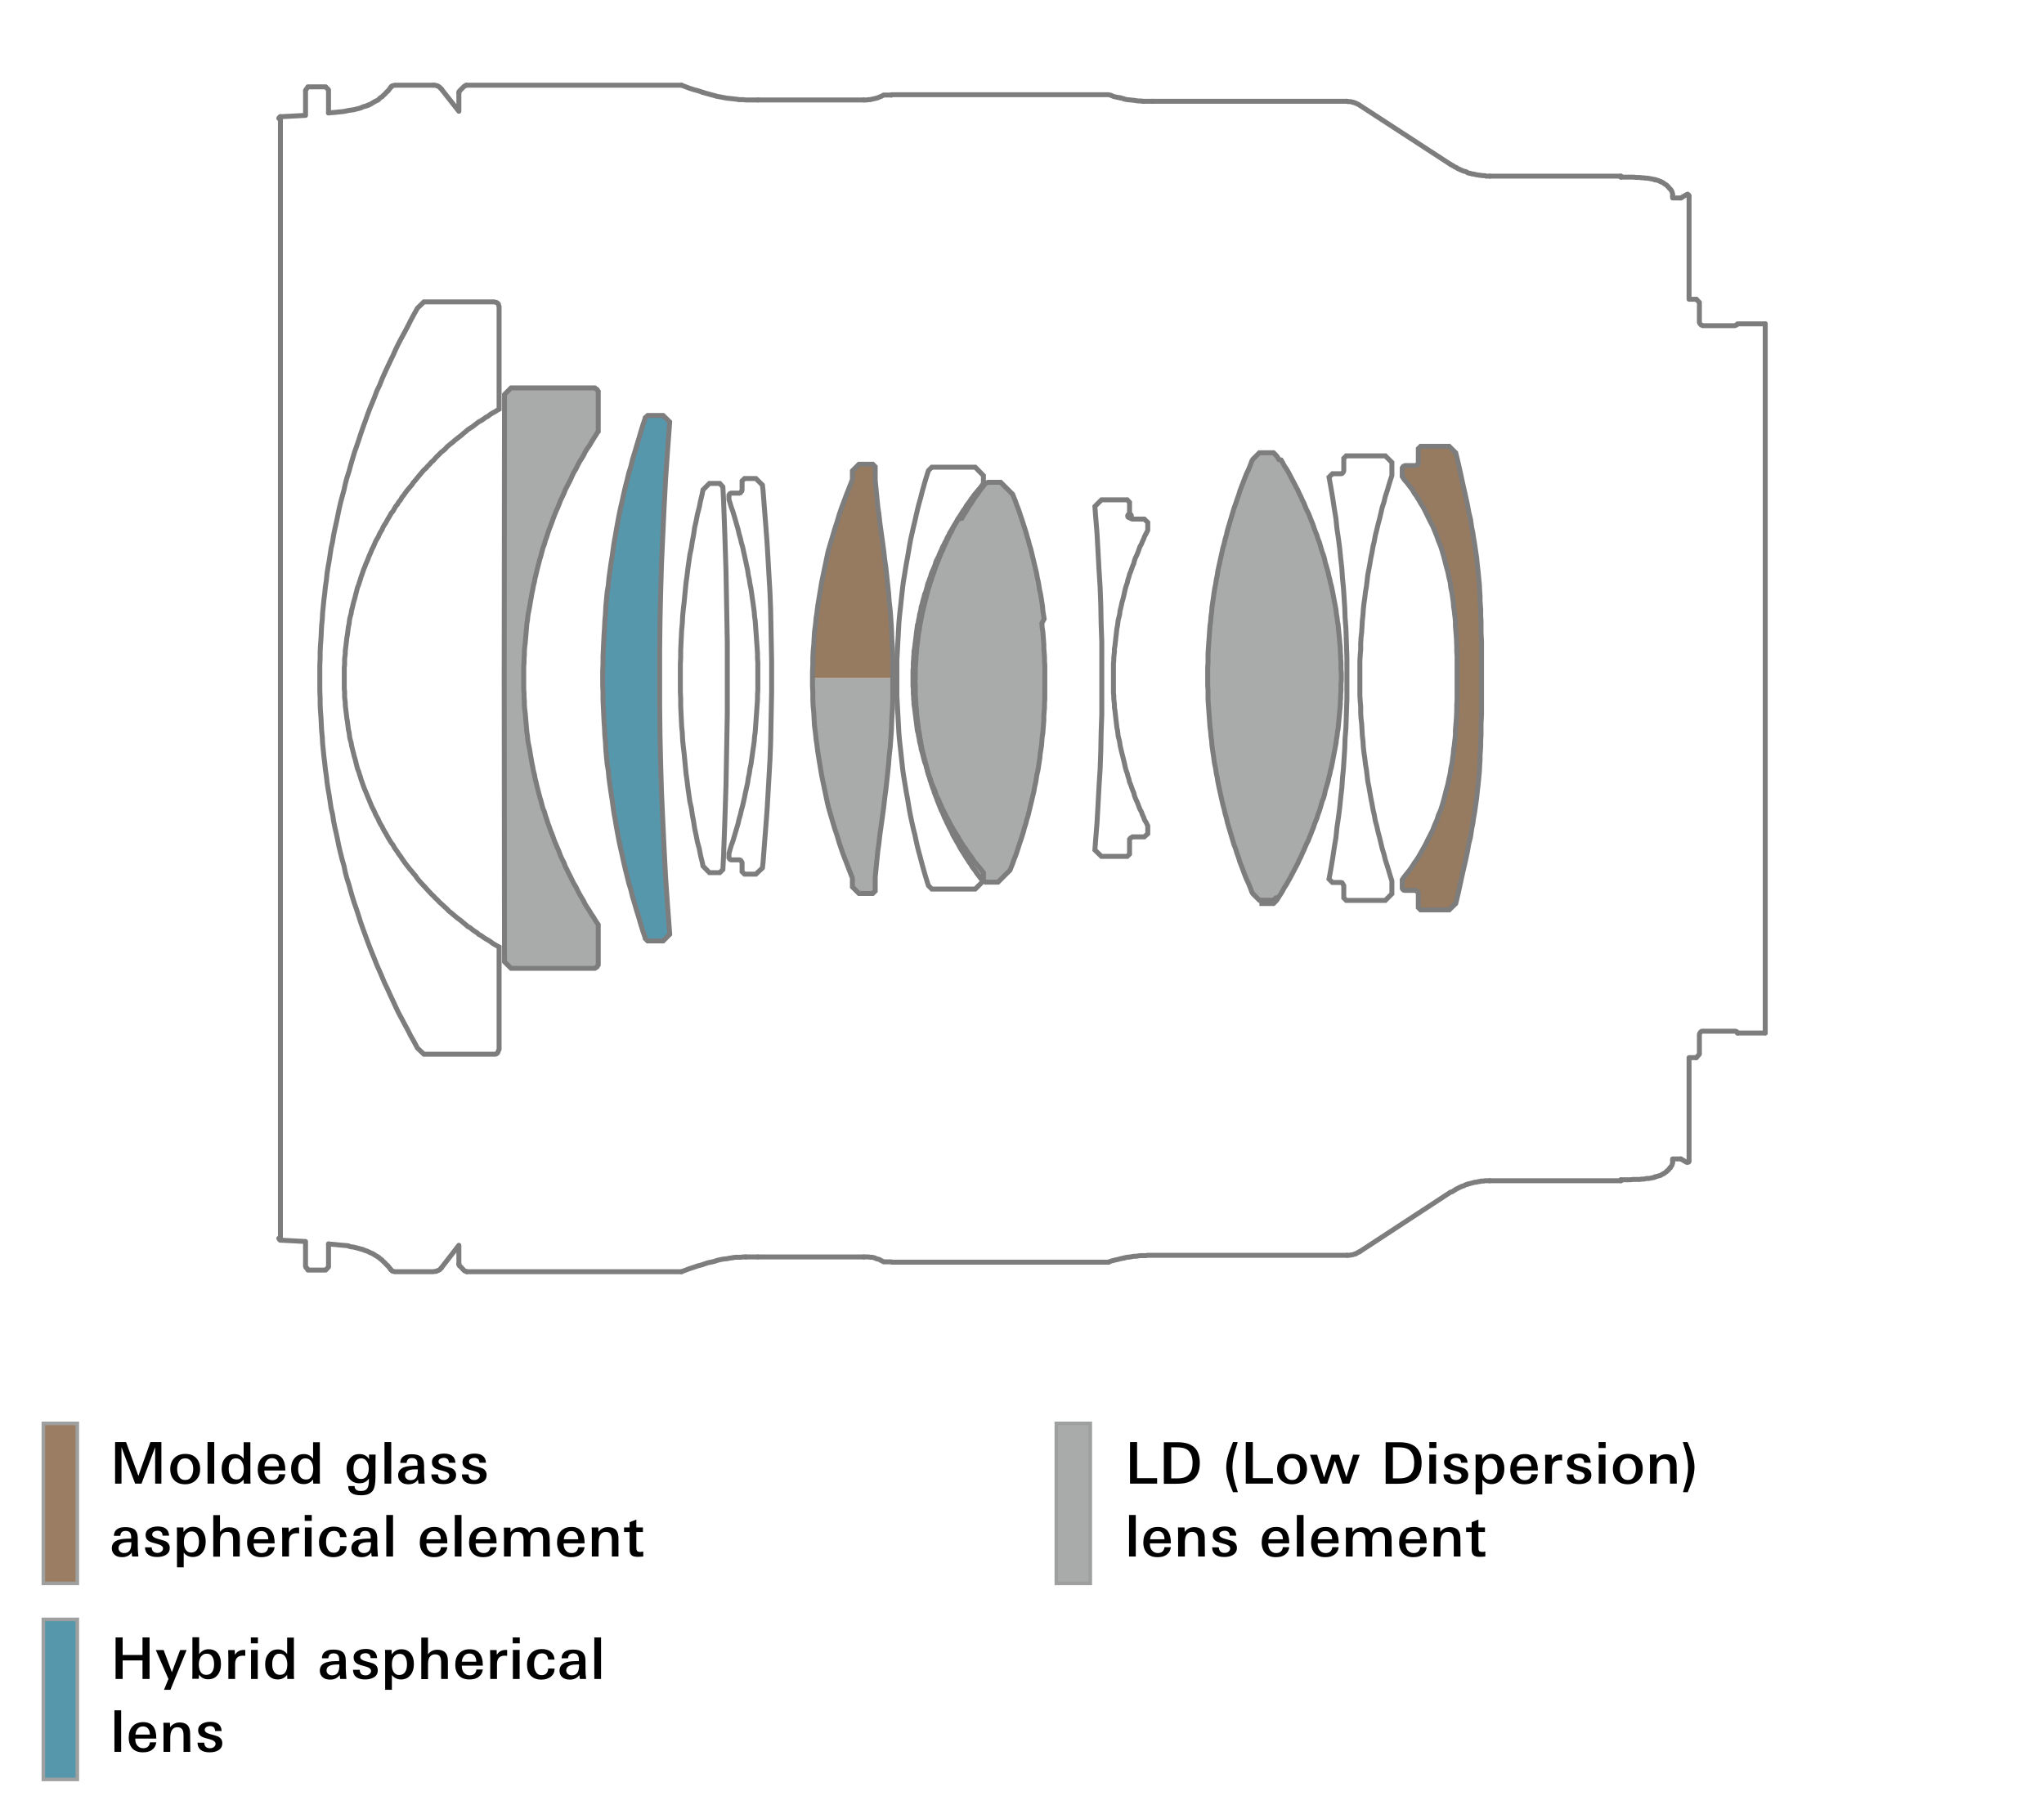 <?xml version="1.0" encoding="utf-8"?>
<!-- Generator: Adobe Illustrator 25.4.1, SVG Export Plug-In . SVG Version: 6.00 Build 0)  -->
<svg version="1.1" xmlns="http://www.w3.org/2000/svg" xmlns:xlink="http://www.w3.org/1999/xlink" x="0px" y="0px"
	 viewBox="0 0 1245 1105" style="enable-background:new 0 0 1245 1105;" xml:space="preserve">
<style type="text/css">
	.st0{fill:#967B60;}
	.st1{fill:#5797AC;}
	.st2{fill:#A9AAAA;}
	.st3{fill:#9A7D62;stroke:#9E9F9F;stroke-width:2.154;stroke-miterlimit:2;}
	.st4{fill:#A9AAAA;stroke:#9E9F9F;stroke-width:2.154;stroke-miterlimit:2;}
	.st5{fill:none;stroke:#7D7D7D;stroke-width:3.014;stroke-linecap:round;stroke-miterlimit:2;}
	.st6{fill:none;stroke:#7D7D7D;stroke-width:5.252;stroke-linecap:round;stroke-miterlimit:2;}
	.st7{fill:#5797AC;stroke:#9E9F9F;stroke-width:2.154;stroke-miterlimit:2;}
</style>
<g id="color">
	<polyline class="st0" points="895.7,316.4 896.5,321.8 897.1,324.6 897.5,327.3 898.2,331.5 898.8,335.6 899.4,339.6 899.8,343.8 
		900.3,348 900.7,352.2 901.1,356.3 901.3,360.3 901.5,363.2 901.5,366 901.9,371.4 901.9,375 902.1,378.3 902.1,385.4 902.4,391.1 
		902.4,396.5 902.4,404.9 902.4,413 902.4,421.4 902.4,429.5 902.4,435.2 902.1,440.8 902.1,447.7 901.9,451.3 901.9,454.6 
		901.5,460.3 901.5,463 901.3,465.7 901.1,469.9 900.7,474.1 900.3,478.2 899.8,482.4 899.4,486.4 898.8,490.6 898.2,494.8 
		897.5,498.7 897.1,501.7 896.5,504.4 895.7,509.8 894.6,514.2 893.8,518.8 892.5,524.9 891.1,530.9 889.8,536.8 888.3,543.7 
		886.7,550.4 882.7,554.3 865.3,554.3 863.9,552.9 863.9,544.5 863.7,543.7 863.5,543.3 862.8,542.8 862.2,542.4 861.8,542.4 
		855.9,542.4 855.5,542.4 854.9,542.2 854.5,541.8 854.1,541.2 854.1,540.5 854.1,535.9 855.5,533.9 857.2,531.8 858.7,529.9 
		860.3,527.6 861.6,525.5 862.6,524.2 863.5,522.8 864.3,521.5 865.1,520.1 866.8,517.1 868.3,514.4 869.7,511.5 871.2,508.6 
		872.7,505.6 873.9,502.5 875.2,499.6 876.2,496.4 877.5,493.5 878.5,490.4 879.4,487.2 880.2,484.1 881,481 881.9,477.8 
		882.5,474.7 883.3,471.3 883.7,468.2 884.4,465.1 884.8,462.1 885.2,459.2 885.4,456.5 885.8,454.2 886,452.1 886.3,449.8 
		886.5,447.5 886.5,445 886.7,442.3 887.1,437.5 887.3,432.7 887.3,429.3 887.5,426.2 887.5,422.8 887.5,419.5 887.5,413 
		887.5,406.5 887.5,403.2 887.5,399.8 887.3,396.7 887.3,393.6 887.1,388.8 886.7,383.7 886.5,381.2 886.5,378.7 886.3,376.4 
		886,374.1 885.8,372 885.4,369.7 885.2,366.8 884.8,364.1 884.4,361.2 883.7,358 883.3,354.7 882.5,351.5 881.9,348.4 881,345.3 
		880.2,342.1 879.4,339 878.5,335.9 877.5,332.7 876.2,329.6 875.2,326.7 873.9,323.5 872.7,320.6 871.2,317.7 869.7,314.7 
		868.3,311.8 866.8,308.9 865.1,306.2 864.3,304.7 863.5,303.5 862.6,302 861.6,300.7 860.3,298.4 858.7,296.3 857.2,294.3 
		855.5,292.4 854.1,290.3 854.1,285.7 854.1,285.7 854.1,285.1 854.5,284.4 854.9,284 855.5,283.8 855.9,283.6 861.8,283.6 
		862.2,283.6 862.8,283.4 863.5,283 863.7,282.3 863.9,281.7 863.9,273.3 865.3,271.9 882.7,271.9 886.7,275.9 888.3,282.5 
		889.8,289.2 891.1,295.3 892.5,301.4 893.8,307.4 894.6,311.8 895.7,316.4 	"/>
	<polyline class="st1" points="394.5,253.1 403.9,253.1 407.9,257 407.9,257.2 406.6,274.6 405.4,292 404.5,309.1 403.7,326.4 
		402.9,343.8 402.4,361.2 402,378.5 401.8,395.9 401.8,413 401.8,413 401.8,413 401.8,430.4 402,447.7 402.4,465.1 402.9,482.4 
		403.7,499.8 404.5,516.9 405.4,534.3 406.6,551.6 407.9,568.8 407.9,569.2 403.9,573.2 394.5,573.2 393,571.7 393,571.3 
		391.6,567.3 390.3,563.1 389.1,558.9 387.8,554.8 386.6,550.6 385.3,546.4 384.3,542.2 383,538 382,533.9 380.9,529.5 379.9,525.3 
		379,521.1 378,516.7 377.1,512.5 376.3,508.3 375.5,504 374.8,499.8 374,495.4 373.4,491.2 372.8,486.8 372.1,482.4 371.5,478.2 
		370.9,473.8 370.5,469.5 369.8,465.3 369.4,460.9 369,456.5 368.8,452.3 368.4,447.9 368.2,443.5 367.9,439.1 367.7,434.8 
		367.5,430.6 367.3,426.2 367.3,421.8 367.1,417.4 367.1,413 367.1,408.8 367.3,404.4 367.3,400 367.5,395.7 367.7,391.3 
		367.9,387.1 368.2,382.7 368.4,378.3 368.8,373.9 369,369.5 369.4,365.3 369.8,360.9 370.5,356.6 370.9,352.4 371.5,348 
		372.1,343.6 372.8,339.4 373.4,335 374,330.8 374.8,326.4 375.5,322.3 376.3,317.9 377.1,313.7 378,309.3 379,305.1 379.9,300.9 
		380.9,296.6 382,292.4 383,288.2 384.3,284 385.3,279.8 386.6,275.6 387.8,271.5 389.1,267.3 390.3,263.1 391.6,258.9 393,254.7 
		393,254.5 	"/>
	<polygon class="st2" points="361.5,236.3 361.5,236.3 362.3,236.3 362.9,236.8 363.6,237.2 364,237.8 364.4,238.4 364.4,239.3 
		364.4,262.9 364,263.3 362.7,265.4 361.5,267.3 360.2,269.4 359,271.5 357.7,273.3 356.4,275.4 355.4,277.5 354.1,279.6 
		352.9,281.5 351.8,283.6 350.8,285.7 349.5,287.8 348.5,289.9 347.5,292.2 346.4,294.3 345.4,296.3 344.3,298.4 343.5,300.5 
		342.4,302.8 341.4,304.9 340.6,307 339.7,309.3 338.7,311.4 337.8,313.7 337,315.8 336.2,318.1 335.3,320.4 334.5,322.5 
		333.7,324.8 333,327.1 332.2,329.2 331.6,331.5 330.7,333.8 330.1,336.1 329.5,338.4 328.8,340.7 328.2,343 327.6,345.3 327,347.6 
		326.5,349.9 325.9,352.2 325.5,354.5 324.9,356.8 324.5,359.1 324,361.4 323.6,363.7 323.2,366 322.8,368.3 322.4,370.6 
		321.9,373.1 321.5,375.4 321.3,377.7 320.9,380 320.7,382.5 320.5,384.8 320.3,387.1 320.1,389.4 319.9,391.9 319.6,394.2 
		319.4,396.5 319.4,398.8 319.2,401.3 319.2,403.6 319,405.9 319,408.4 319,410.7 319,413 319,415.5 319,417.8 319,420.1 
		319.2,422.6 319.2,424.9 319.4,427.2 319.4,429.7 319.6,432 319.9,434.3 320.1,436.6 320.3,439.1 320.5,441.4 320.7,443.7 
		320.9,446 321.3,448.6 321.5,450.9 321.9,453.2 322.4,455.5 322.8,457.8 323.2,460.3 323.6,462.6 324,464.9 324.5,467.2 
		324.9,469.5 325.5,471.8 325.9,474.1 326.5,476.4 327,478.7 327.6,481 328.2,483.3 328.8,485.6 329.5,487.9 330.1,490.2 
		330.7,492.5 331.6,494.5 332.2,496.8 333,499.1 333.7,501.4 334.5,503.5 335.3,505.8 336.2,508.1 337,510.2 337.8,512.5 
		338.7,514.6 339.7,516.9 340.6,519 341.4,521.3 342.4,523.4 343.5,525.5 344.3,527.8 345.4,529.9 346.4,532 347.5,534.1 
		348.5,536.2 349.5,538.2 350.8,540.3 351.8,542.4 352.9,544.5 354.1,546.6 355.4,548.7 356.4,550.8 357.7,552.9 359,554.8 
		360.2,556.9 361.5,558.7 362.7,560.8 364,562.7 364.4,563.3 364.4,587 364.4,587.8 364,588.4 363.6,589.1 362.9,589.5 362.3,589.9 
		361.5,589.9 361.5,589.9 311.3,589.9 307.3,585.9 307.1,413 307.1,413 307.3,240.3 311.3,236.3 	"/>
	<path class="st2" d="M583.5,316.2l-0.8,1.5l-0.8,1.5l-0.8,1.3l-0.8,1.5l-0.6,1.5l-0.8,1.3l-0.8,1.5l-0.6,1.5l-0.8,1.5l-0.6,1.5
		l-0.8,1.5l-0.6,1.5l-0.6,1.5l-0.8,1.5l-0.6,1.5l-0.6,1.5l-0.6,1.5l-0.6,1.5l-0.6,1.5l-0.6,1.7l-0.6,1.5l-0.4,1.5l-0.6,1.5l-0.6,1.7
		l-0.4,1.5l-0.6,1.5l-0.4,1.5l-0.6,1.7l-0.4,1.5l-0.4,1.7l-0.4,1.5l-0.4,1.7l-0.4,1.5l-0.4,1.5l-0.4,1.7l-0.4,1.5l-0.4,1.7l-0.4,1.7
		l-0.2,1.5l-0.4,1.7l-0.2,1.5l-0.4,1.7l-0.2,1.5l-0.2,1.7l-0.4,1.7l-0.2,1.5l-0.2,1.7l-0.2,1.7l-0.2,1.5l-0.2,1.7l-0.2,1.7v1.5
		l-0.2,1.7l-0.2,1.7v1.7l-0.2,1.5v1.7l-0.2,1.7v1.5v1.7v1.7v1.7l-0.2,1.5l0.2,1.7v1.7v1.7v1.5v1.7l0.2,1.7v1.5l0.2,1.7v1.7l0.2,1.7
		l0.2,1.5v1.7l0.2,1.7l0.2,1.5l0.2,1.7l0.2,1.7l0.2,1.5l0.2,1.7l0.4,1.7l0.2,1.5l0.2,1.7l0.4,1.5l0.2,1.7l0.4,1.7l0.2,1.5l0.4,1.7
		l0.4,1.5l0.4,1.7l0.4,1.5l0.4,1.7l0.4,1.5l0.4,1.7l0.4,1.5l0.4,1.5l0.4,1.7l0.6,1.5l0.4,1.7l0.6,1.5l0.4,1.5l0.6,1.7l0.6,1.5
		l0.4,1.5l0.6,1.5l0.6,1.5l0.6,1.7l0.6,1.5l0.6,1.5l0.6,1.5c0,0,0.6,1.5,0.6,1.5l0.8,1.5l0.6,1.5l0.6,1.5l0.8,1.5l0.6,1.5l0.8,1.5
		l0.6,1.3l0.8,1.5l0.8,1.5l0.6,1.5l0.8,1.5l0.8,1.3l0.8,1.5l0.8,1.3l0.8,1.5l0.8,1.5l0.8,1.3l1,1.5l0.8,1.3l0.8,1.3l1,1.5l0.8,1.3
		l1,1.3l0.8,1.5l1,1.3l1,1.3l0.8,1.3l1,1.3l1,1.3l1,1.3l0.6,0.6l1.7,1h7.7l7.3-7.3l0.6-1.5l1-2.5l0.8-2.3l1-2.5l0.8-2.3l0.8-2.5
		l0.8-2.5l0.8-2.3l0.8-2.5l0.8-2.5l0.6-2.5l0.8-2.3l0.6-2.5l0.8-2.5l0.6-2.5l0.6-2.5l0.6-2.5l0.6-2.5l0.6-2.5l0.6-2.5l0.4-2.5
		l0.6-2.5l0.4-2.5l0.4-2.5l0.6-2.5l0.4-2.5l0.4-2.7l0.4-2.5l0.2-2.5l0.4-2.5l0.4-2.5l0.2-2.7l0.2-2.5l0.4-2.5l0.2-2.7l0.2-2.5
		l0.2-2.5v-2.5l0.2-2.7l0.2-2.5v-2.5l0.2-2.7v-2.5v-2.5V413v-2.5V408v-2.7l-0.2-2.5v-2.5l-0.2-2.7l-0.2-2.5v-2.5l-0.2-2.5l-0.2-2.7
		l-0.2-2.5l-0.4-2.5l-0.2-2.7L636,377l-0.4-2.5l-0.4-2.5l-0.2-2.5l-0.4-2.7l-0.4-2.5l-0.4-2.5l-0.6-2.5l-0.4-2.5l-0.4-2.5l-0.6-2.5
		l-0.4-2.5l-0.6-2.5l-0.6-2.5l-0.6-2.5l-0.6-2.5l-0.6-2.5l-0.6-2.5l-0.8-2.5l-0.6-2.5l-0.8-2.5l-0.6-2.3l-0.8-2.5l-0.8-2.5l-0.8-2.5
		l-0.8-2.3l-0.8-2.5l-0.8-2.3l-1-2.5l-0.8-2.3l-1-2.5l-0.6-1.5l-7.3-7.3h-7.7l-1.7,0.8l-0.6,0.8l-1,1.3l-1,1.3l-1,1.3l-0.8,1.3
		l-1,1.3l-1,1.3l-0.8,1.3l-1,1.5l-0.8,1.3l-1,1.3l-0.8,1.5l-0.8,1.3l-1,1.5l-0.8,1.3c0,0-0.8,1.5-0.8,1.5L583.5,316.2z"/>
	<path class="st2" d="M773.6,550.4h-6.5c0,0,8.6,0,8.6,0l1.5-1.5l0.8-1l1-1.7l1.3-1.9l1-1.7l1-1.9l1.3-1.9l1-1.9l1-1.7l1-1.9l1-1.9
		l1-1.9l1-1.9l1-1.9l0.8-1.9l1-1.9l0.8-1.9l1-2.1l0.8-1.9l0.8-1.9l1-1.9l0.8-2.1l0.8-1.9l0.8-2.1l0.8-1.9l0.6-1.9l0.8-2.1l0.8-1.9
		l0.6-2.1l0.8-2.1l0.6-1.9l0.6-2.1l0.6-2.1l0.8-1.9c0,0,0.6-2.1,0.6-2.1l0.4-2.1l0.6-2.1l0.6-1.9l0.6-2.1l0.4-2.1l0.6-2.1l0.4-2.1
		l0.6-2.1l0.4-2.1l0.4-2.1l0.4-2.1l0.4-2.1l0.4-2.1l0.4-2.1l0.4-2.1l0.2-2.1l0.4-2.1l0.2-2.1l0.4-2.1l0.2-2.1l0.2-2.1l0.2-2.3
		l0.2-2.1l0.2-2.1l0.2-2.1l0.2-2.1v-2.1l0.2-2.1v-2.3l0.2-2.1v-2.1v-2.1l0.2-2.1c0,0,0-2.3,0-2.3v-2.1l-0.2-2.1v-2.1v-2.1l-0.2-2.3
		v-2.1l-0.2-2.1v-2.1l-0.2-2.1l-0.2-2.1l-0.2-2.3l-0.2-2.1l-0.2-2.1l-0.2-2.1l-0.2-2.1l-0.4-2.1l-0.2-2.1l-0.4-2.1l-0.2-2.1
		l-0.4-2.3l-0.4-2.1l-0.4-2.1l-0.4-2.1l-0.4-2.1l-0.4-2.1l-0.4-1.9l-0.6-2.1l-0.4-2.1l-0.6-2.1l-0.4-2.1l-0.6-2.1l-0.6-2.1
		c0,0-0.6-1.9-0.6-1.9l-0.4-2.1l-0.6-2.1l-0.8-2.1l-0.6-1.9l-0.6-2.1l-0.6-2.1l-0.8-1.9l-0.6-2.1l-0.8-1.9l-0.8-2.1l-0.6-1.9
		l-0.8-2.1l-0.8-1.9l-0.8-2.1l-0.8-1.9l-1-1.9l-0.8-1.9l-0.8-2.1l-1-1.9l-0.8-1.9l-1-1.9l-0.8-1.9l-1-1.9l-1-1.9l-1-1.9l-1-1.9
		l-1-1.9l-1-1.9l-1-1.7l-1.3-1.9l-1-1.9l-1-1.7L779,280l-1-1.7l-0.8-1l-1.5-1.5c0,0-8.6,0-8.6,0l-4,4l-0.6,1l-1,2.7l-1,2.5
		c0,0-1.3,2.7-1.3,2.7l-1,2.5l-1,2.7l-1,2.5l-1,2.7l-0.8,2.7l-1,2.7l-0.8,2.5l-1,2.7l-0.8,2.7l-0.8,2.7l-0.8,2.7l-0.8,2.7l-0.8,2.7
		l-0.6,2.7l-0.8,2.7l-0.6,2.7l-0.8,2.7l-0.6,2.9l-0.6,2.7l-0.6,2.7l-0.6,2.7l-0.6,2.7l-0.4,2.9l-0.6,2.7l-0.4,2.7l-0.6,2.9l-0.4,2.7
		l-0.4,2.9l-0.4,2.7l-0.4,2.7l-0.2,2.9l-0.4,2.7l-0.2,2.9l-0.4,2.7l-0.2,2.9l-0.2,2.7l-0.2,2.9l-0.2,2.7l-0.2,2.9l-0.2,2.9v2.7v2.9
		l-0.2,2.7v2.9c0,0,0,2.7,0,2.7v2.9v2.7l0.2,2.9v2.9v2.7l0.2,2.9l0.2,2.7l0.2,2.9l0.2,2.7l0.2,2.9l0.2,2.7l0.4,2.9l0.2,2.7l0.4,2.9
		l0.2,2.7l0.4,2.9l0.4,2.7l0.4,2.9l0.4,2.7l0.6,2.7l0.4,2.9l0.6,2.7l0.4,2.7l0.6,2.9l0.6,2.7l0.6,2.7l0.6,2.7l0.6,2.7l0.8,2.9
		l0.6,2.7l0.8,2.7c0,0,0.6,2.7,0.6,2.7l0.8,2.7l0.8,2.7l0.8,2.7l0.8,2.7l0.8,2.7l1,2.5l0.8,2.7l1,2.7l0.8,2.7l1,2.5l1,2.7l1,2.7
		l1,2.5l1.3,2.7l1,2.5l1,2.7l0.6,1c0,0,4,4,4,4h8.6l1.5-1.5"/>
	<g>
		<polygon class="st2" points="494.9,417.2 495.1,421.4 495.1,425.3 495.3,429.5 495.7,433.5 495.9,437.7 496.1,441 496.5,444.2 
			496.9,447.5 497.2,449.8 497.6,452.3 498.2,457.1 499,462.1 499.9,466.9 500.7,471.8 501.8,476.6 502.8,481.4 503.8,486.2 
			504.9,490.6 506.1,495.2 507.4,499.6 508.7,504 510.1,508.3 511.4,512.7 512.8,517.1 513.7,519.4 514.5,521.5 516,525.3 
			517.4,529.3 518.9,533 519.1,533.4 519.3,534.3 519.3,534.9 519.3,539.5 523.3,543.5 531.7,543.5 533.1,542 533.1,533.9 
			533.1,533.6 533.1,533.6 533.5,529.5 534,525.5 534.4,521.5 534.8,517.5 535.4,513.6 536,508.1 537.5,497.5 538.6,489.9 
			539,486.2 539.8,480.3 540.6,473 541.1,469.2 541.5,465.5 541.9,460.1 542.5,454.8 542.9,449.4 543.4,443.3 543.6,437.3 
			544,431.2 544.2,425.1 544.2,419.1 544.2,413 494.9,413 		"/>
		<polygon class="st0" points="544.2,400.9 544,395 543.6,389 543.4,382.9 542.9,376.8 542.5,371.4 541.9,366.2 541.5,360.7 
			541.1,357 540.6,353.2 539.8,345.7 539,340 538.6,336.3 537.5,328.7 536,318.1 535.4,312.6 534.8,308.7 534.4,304.7 534,300.7 
			533.5,296.6 533.1,292.6 533.1,292.4 533.1,284.2 531.7,282.8 523.3,282.8 519.3,286.7 519.3,291.3 519.3,292 519.1,292.6 
			518.9,293.2 517.4,297 516,300.7 514.5,304.7 513.7,306.8 512.8,308.9 511.4,313.3 510.1,317.7 508.7,322.3 507.4,326.7 
			506.1,331 504.9,335.4 503.8,340 502.8,344.8 501.8,349.7 500.7,354.5 499.9,359.3 499,364.1 498.2,368.9 497.6,373.9 
			497.2,376.2 496.9,378.7 496.5,382.1 496.1,385.2 495.9,388.5 495.7,392.5 495.3,396.7 495.1,400.9 495.1,404.9 494.9,409 
			494.9,413 544.2,413 544.2,406.9 		"/>
	</g>
</g>
<g id="line">
	<g>
		<rect x="26.4" y="867.1" class="st3" width="20.7" height="97.5"/>
		<g>
			<path d="M98.6,903.8h-4.1v-22.2l-8.3,22.2h-3.9L74,881.6v22.2h-3.9v-25.3h6.7l7.5,20.6l7.3-20.6h6.7v25.3H98.6z"/>
			<path d="M121.9,894.9c0,2.8-0.8,5-2.5,6.7s-3.9,2.6-6.6,2.6c-2.8,0-5.1-0.8-6.7-2.5s-2.4-3.9-2.4-6.8c0-2.8,0.8-5,2.5-6.7
				s3.9-2.5,6.7-2.5c2.8,0,5,0.8,6.6,2.5C121.1,889.8,121.9,892.1,121.9,894.9z M117.7,894.9c0-1.8-0.4-3.3-1.1-4.4
				c-0.9-1.4-2.1-2.1-3.8-2.1c-1.7,0-3,0.7-3.8,2.1c-0.7,1.1-1.1,2.6-1.1,4.4c0,1.8,0.4,3.3,1,4.5c0.9,1.5,2.2,2.2,3.9,2.2
				s3-0.7,3.8-2.2C117.3,898.2,117.7,896.7,117.7,894.9z"/>
			<path d="M130.5,903.8h-4.1v-25.3h4.1V903.8z"/>
			<path d="M152.6,903.8h-4.1l-0.1-2.5c-1.5,1.8-3.3,2.8-5.6,2.8c-2.6,0-4.6-0.9-6-2.8c-1.2-1.6-1.8-3.8-1.8-6.4
				c0-2.6,0.6-4.7,1.9-6.3c1.4-1.9,3.4-2.8,5.9-2.8c2.4,0,4.3,1,5.6,2.9v-10.1h4.1v20.3C152.5,901,152.5,902.7,152.6,903.8z
				 M148.5,894.9c0-1.8-0.4-3.2-1.1-4.4c-0.8-1.4-2.1-2.1-3.7-2.1c-1.6,0-2.8,0.7-3.5,2.1c-0.6,1.1-0.9,2.5-0.9,4.3s0.3,3.3,1,4.4
				c0.8,1.4,2.1,2.1,3.8,2.1c1.6,0,2.8-0.7,3.5-2.1C148.2,898.1,148.5,896.7,148.5,894.9z"/>
			<path d="M173.8,895.8H161v0.3c0,1.6,0.4,2.9,1.2,3.9c0.9,1.1,2.1,1.7,3.6,1.7c2.4,0,3.8-1.2,4.1-3.6h3.9
				c-0.3,2.1-1.3,3.7-2.8,4.7c-1.4,1-3.2,1.4-5.4,1.4c-2.8,0-4.9-0.8-6.4-2.4c-1.4-1.6-2.2-3.7-2.2-6.5c0-2.9,0.7-5.1,2.2-6.8
				c1.6-1.8,3.8-2.7,6.6-2.7C171.2,885.7,173.8,889.1,173.8,895.8z M169.9,893.3c0-1.4-0.3-2.6-1-3.5c-0.7-1-1.8-1.5-3.2-1.5
				s-2.5,0.5-3.3,1.5c-0.7,0.9-1.2,2-1.3,3.5H169.9z"/>
			<path d="M194.9,903.8h-4.1l-0.1-2.5c-1.5,1.8-3.3,2.8-5.6,2.8c-2.6,0-4.6-0.9-6-2.8c-1.2-1.6-1.8-3.8-1.8-6.4
				c0-2.6,0.6-4.7,1.9-6.3c1.4-1.9,3.4-2.8,5.9-2.8c2.4,0,4.3,1,5.6,2.9v-10.1h4.1v20.3C194.8,901,194.8,902.7,194.9,903.8z
				 M190.8,894.9c0-1.8-0.4-3.2-1.1-4.4c-0.8-1.4-2.1-2.1-3.7-2.1c-1.6,0-2.8,0.7-3.5,2.1c-0.6,1.1-0.9,2.5-0.9,4.3s0.3,3.3,1,4.4
				c0.8,1.4,2.1,2.1,3.8,2.1c1.6,0,2.8-0.7,3.5-2.1C190.4,898.1,190.8,896.7,190.8,894.9z"/>
			<path d="M228.8,886.2c-0.1,2.7-0.1,4.8-0.1,6.3v7.1c0,4-0.5,6.7-1.5,8.3c-1.3,2-3.7,3-7.3,3c-5.2,0-7.8-1.9-7.8-5.6h3.9
				c0,2,1.3,3,3.9,3c2.1,0,3.4-0.7,4.1-2.2c0.5-1,0.7-2.6,0.7-4.9v-0.5c-1.4,2-3.3,2.9-5.8,2.9s-4.5-0.9-5.9-2.6
				c-1.3-1.6-1.9-3.7-1.9-6.3c0-2.5,0.7-4.6,2-6.2c1.4-1.8,3.3-2.7,5.8-2.7c2.6,0,4.6,1,5.9,3.1v-2.8h4V886.2z M224.6,894.5
				c0-1.6-0.4-3-1.1-4.1c-0.8-1.3-2-2-3.5-2c-1.6,0-2.8,0.7-3.7,2.1c-0.7,1.1-1,2.6-1,4.3s0.3,3.1,1,4.2c0.8,1.3,2,2,3.6,2
				s2.9-0.7,3.7-2.1C224.3,897.7,224.6,896.3,224.6,894.5z"/>
			<path d="M238.3,903.8h-4.1v-25.3h4.1V903.8z"/>
			<path d="M258.7,903.8h-3.8c-0.1-0.6-0.2-1.4-0.3-2.4c-1.3,1.8-3.2,2.8-5.8,2.8c-1.8,0-3.3-0.4-4.4-1.3c-1.2-1-1.9-2.3-1.9-4.1
				c0-2.6,1.4-4.4,4.3-5.2c1.6-0.5,4.1-0.7,7.5-0.7V892c0-2.6-1.1-3.8-3.4-3.8c-2,0-3.1,1-3.2,3h-3.9c0-1.9,0.8-3.3,2.2-4.2
				c1.2-0.8,2.8-1.1,4.8-1.1c2.5,0,4.3,0.5,5.5,1.4c1.3,1.1,2,2.8,2,5.3v5.2C258.4,899.9,258.5,901.9,258.7,903.8z M254.5,895.1
				c-0.3,0-0.8,0-1.4,0c-4.3,0-6.4,1.2-6.4,3.6c0,0.9,0.3,1.6,1,2.2s1.5,0.8,2.4,0.8c1.7,0,3-0.7,3.7-2.1
				C254.2,898.6,254.5,897.1,254.5,895.1z"/>
			<path d="M277.8,898.5c0,2-0.8,3.4-2.5,4.4c-1.4,0.8-3.1,1.2-5.2,1.2c-4.8,0-7.3-2-7.4-5.9h4.1c0.1,2.3,1.3,3.4,3.5,3.4
				c0.9,0,1.7-0.2,2.3-0.7c0.7-0.5,1.1-1.2,1.1-2c0-1.2-1.1-2.1-3.3-2.7c-2.7-0.7-4.3-1.2-4.8-1.5c-1.7-0.9-2.5-2.2-2.5-4
				s0.8-3.1,2.5-4.1c1.3-0.7,3-1.1,4.9-1.1c4.4,0,6.7,1.9,6.9,5.6h-4c0-2-1.1-3-3.1-3c-0.8,0-1.5,0.2-2.1,0.5
				c-0.7,0.4-1.1,1-1.1,1.8c0,1.1,1.1,2,3.3,2.6c2.7,0.7,4.3,1.2,4.9,1.5C277,895.4,277.8,896.8,277.8,898.5z"/>
			<path d="M296.4,898.5c0,2-0.8,3.4-2.5,4.4c-1.4,0.8-3.1,1.2-5.2,1.2c-4.8,0-7.3-2-7.4-5.9h4.1c0.1,2.3,1.3,3.4,3.5,3.4
				c0.9,0,1.7-0.2,2.3-0.7c0.7-0.5,1.1-1.2,1.1-2c0-1.2-1.1-2.1-3.3-2.7c-2.7-0.7-4.3-1.2-4.8-1.5c-1.7-0.9-2.5-2.2-2.5-4
				s0.8-3.1,2.5-4.1c1.3-0.7,3-1.1,4.9-1.1c4.4,0,6.7,1.9,6.9,5.6h-4c0-2-1.1-3-3.1-3c-0.8,0-1.5,0.2-2.1,0.5
				c-0.7,0.4-1.1,1-1.1,1.8c0,1.1,1.1,2,3.3,2.6c2.7,0.7,4.3,1.2,4.9,1.5C295.6,895.4,296.4,896.8,296.4,898.5z"/>
			<path d="M84.3,948.2h-3.8c-0.1-0.6-0.2-1.4-0.3-2.4c-1.3,1.8-3.2,2.8-5.8,2.8c-1.8,0-3.3-0.4-4.4-1.3c-1.2-1-1.9-2.3-1.9-4.1
				c0-2.6,1.4-4.4,4.3-5.2c1.6-0.5,4.1-0.7,7.5-0.7v-0.9c0-2.6-1.1-3.8-3.4-3.8c-2,0-3.1,1-3.2,3h-3.9c0-1.9,0.8-3.3,2.2-4.2
				c1.2-0.8,2.8-1.1,4.8-1.1c2.5,0,4.3,0.5,5.5,1.4c1.3,1.1,2,2.8,2,5.3v5.2C83.9,944.3,84.1,946.3,84.3,948.2z M80,939.5
				c-0.3,0-0.8,0-1.4,0c-4.3,0-6.4,1.2-6.4,3.6c0,0.9,0.3,1.6,1,2.2s1.5,0.8,2.4,0.8c1.7,0,3-0.7,3.7-2.1
				C79.8,943,80,941.5,80,939.5z"/>
			<path d="M103.4,942.9c0,2-0.8,3.4-2.5,4.4c-1.4,0.8-3.1,1.2-5.2,1.2c-4.8,0-7.3-2-7.4-5.9h4.1c0.1,2.3,1.3,3.4,3.5,3.4
				c0.9,0,1.7-0.2,2.3-0.7c0.7-0.5,1.1-1.2,1.1-2c0-1.2-1.1-2.1-3.3-2.7c-2.7-0.7-4.3-1.2-4.8-1.5c-1.7-0.9-2.5-2.2-2.5-4
				s0.8-3.1,2.5-4.1c1.3-0.7,3-1.1,4.9-1.1c4.4,0,6.7,1.9,6.9,5.6h-4c0-2-1.1-3-3.1-3c-0.8,0-1.5,0.2-2.1,0.5
				c-0.7,0.4-1.1,1-1.1,1.8c0,1.1,1.1,2,3.3,2.6c2.7,0.7,4.3,1.2,4.9,1.5C102.5,939.8,103.4,941.2,103.4,942.9z"/>
			<path d="M125.3,939.1c0,2.6-0.6,4.8-1.9,6.5c-1.4,1.9-3.4,2.9-6,2.9c-2.2,0-4.1-0.9-5.5-2.7v9h-4.1v-19.6c0-1.6,0-3.2-0.1-4.7h4
				l0.1,2.8c1.4-2.1,3.3-3.2,5.9-3.2c2.5,0,4.4,0.9,5.8,2.7C124.7,934.5,125.3,936.6,125.3,939.1z M121.2,939.3
				c0-1.7-0.3-3.2-0.9-4.3c-0.8-1.4-2-2.1-3.5-2.1c-1.7,0-2.9,0.7-3.8,2.1c-0.7,1.2-1,2.6-1,4.4c0,1.8,0.3,3.2,0.9,4.3
				c0.8,1.4,2,2.1,3.5,2.1c1.7,0,3-0.7,3.8-2.1C120.8,942.6,121.2,941.1,121.2,939.3z"/>
			<path d="M146,948.2h-4v-9.7c0-1.8-0.2-3-0.6-3.7c-0.5-1.1-1.6-1.6-3.1-1.6s-2.6,0.6-3.4,1.8c-0.6,1-0.9,2.3-0.9,4v9.3h-4.1V923
				h4.1v10.2c1.4-1.9,3.3-2.8,5.7-2.8c4.3,0,6.4,2.2,6.4,6.7L146,948.2L146,948.2z"/>
			<path d="M167.3,940.2h-12.8v0.3c0,1.6,0.4,2.9,1.2,3.9c0.9,1.1,2.1,1.7,3.6,1.7c2.4,0,3.8-1.2,4.1-3.6h3.9
				c-0.3,2.1-1.3,3.7-2.8,4.7c-1.4,1-3.2,1.4-5.4,1.4c-2.8,0-4.9-0.8-6.4-2.4c-1.4-1.6-2.2-3.7-2.2-6.5c0-2.9,0.7-5.1,2.2-6.8
				c1.6-1.8,3.8-2.7,6.6-2.7C164.7,930.1,167.3,933.5,167.3,940.2z M163.4,937.7c0-1.4-0.3-2.6-1-3.5c-0.7-1-1.8-1.5-3.2-1.5
				s-2.5,0.5-3.3,1.5c-0.7,0.9-1.2,2-1.3,3.5H163.4z"/>
			<path d="M182.2,934.1c-0.6-0.1-1.1-0.1-1.5-0.1c-3.1,0-4.7,1.7-4.7,5.2v9h-4.1c0-5.7,0-9.9,0-12.4l-0.1-5.2h4l0.1,2.9
				c1.2-2,3-3,5.4-3c0.3,0,0.6,0,0.9,0.1L182.2,934.1L182.2,934.1z"/>
			<path d="M189.9,926.5h-4.3v-3.6h4.3V926.5z M189.8,948.2h-4.1v-17.7h4.1V948.2z"/>
			<path d="M211.1,941.9c0,2.1-0.8,3.8-2.4,5c-1.4,1.1-3.3,1.7-5.6,1.7c-2.8,0-5-0.8-6.6-2.5c-1.5-1.6-2.2-3.8-2.2-6.6
				s0.8-5.1,2.4-6.9c1.6-1.7,3.8-2.6,6.7-2.6c2.2,0,3.9,0.5,5.3,1.5c1.4,1.1,2.2,2.7,2.4,4.9h-4c-0.1-2.5-1.4-3.8-3.7-3.8
				c-1.7,0-3,0.7-3.8,2.2c-0.7,1.1-1,2.6-1,4.5c0,1.8,0.3,3.3,1,4.4c0.8,1.5,2,2.2,3.7,2.2c1.2,0,2.1-0.4,2.8-1.1s1-1.7,1.1-3
				L211.1,941.9L211.1,941.9z"/>
			<path d="M230.2,948.2h-3.8c-0.1-0.6-0.2-1.4-0.3-2.4c-1.3,1.8-3.2,2.8-5.8,2.8c-1.8,0-3.3-0.4-4.4-1.3c-1.2-1-1.9-2.3-1.9-4.1
				c0-2.6,1.4-4.4,4.3-5.2c1.6-0.5,4.1-0.7,7.5-0.7v-0.9c0-2.6-1.1-3.8-3.4-3.8c-2,0-3.1,1-3.2,3h-3.9c0-1.9,0.8-3.3,2.2-4.2
				c1.2-0.8,2.8-1.1,4.8-1.1c2.5,0,4.3,0.5,5.5,1.4c1.3,1.1,2,2.8,2,5.3v5.2C229.9,944.3,230,946.3,230.2,948.2z M226,939.5
				c-0.3,0-0.8,0-1.4,0c-4.3,0-6.4,1.2-6.4,3.6c0,0.9,0.3,1.6,1,2.2s1.5,0.8,2.4,0.8c1.7,0,3-0.7,3.7-2.1
				C225.7,943,226,941.5,226,939.5z"/>
			<path d="M239.4,948.2h-4.1v-25.3h4.1V948.2z"/>
			<path d="M272.5,940.2h-12.8v0.3c0,1.6,0.4,2.9,1.2,3.9c0.9,1.1,2.1,1.7,3.6,1.7c2.4,0,3.8-1.2,4.1-3.6h3.9
				c-0.3,2.1-1.3,3.7-2.8,4.7c-1.4,1-3.2,1.4-5.4,1.4c-2.8,0-4.9-0.8-6.4-2.4c-1.4-1.6-2.2-3.7-2.2-6.5c0-2.9,0.7-5.1,2.2-6.8
				c1.6-1.8,3.8-2.7,6.6-2.7C269.8,930.1,272.5,933.5,272.5,940.2z M268.5,937.7c0-1.4-0.3-2.6-1-3.5c-0.7-1-1.8-1.5-3.2-1.5
				c-1.4,0-2.5,0.5-3.3,1.5c-0.7,0.9-1.2,2-1.3,3.5H268.5z"/>
			<path d="M281.1,948.2H277v-25.3h4.1V948.2z"/>
			<path d="M302.5,940.2h-12.8v0.3c0,1.6,0.4,2.9,1.2,3.9c0.9,1.1,2.1,1.7,3.6,1.7c2.4,0,3.8-1.2,4.1-3.6h3.9
				c-0.3,2.1-1.3,3.7-2.8,4.7c-1.4,1-3.2,1.4-5.4,1.4c-2.8,0-4.9-0.8-6.4-2.4c-1.4-1.6-2.2-3.7-2.2-6.5c0-2.9,0.7-5.1,2.2-6.8
				c1.6-1.8,3.8-2.7,6.6-2.7C299.8,930.1,302.5,933.5,302.5,940.2z M298.6,937.7c0-1.4-0.3-2.6-1-3.5c-0.7-1-1.8-1.5-3.2-1.5
				c-1.4,0-2.5,0.5-3.3,1.5c-0.7,0.9-1.2,2-1.3,3.5H298.6z"/>
			<path d="M334.9,948.2h-4.1V938c0-1.5-0.2-2.7-0.7-3.4c-0.6-1-1.6-1.4-3-1.4c-2.7,0-4.1,1.8-4.1,5.3v9.7h-4.1v-10
				c0-1.5-0.2-2.7-0.7-3.5c-0.6-1-1.6-1.5-3-1.5s-2.5,0.5-3.2,1.6c-0.6,0.9-0.9,2.1-0.9,3.6v9.8H307v-10.8c0-2.6,0-4.8-0.1-6.8h4
				l0.1,2.8c1.3-2,3.2-3,5.7-3c2.8,0,4.7,1.1,5.6,3.4c1.3-2.3,3.3-3.4,6.2-3.4c4.2,0,6.3,2.4,6.3,7.2L334.9,948.2L334.9,948.2z"/>
			<path d="M356.1,940.2h-12.8v0.3c0,1.6,0.4,2.9,1.2,3.9c0.9,1.1,2.1,1.7,3.6,1.7c2.4,0,3.8-1.2,4.1-3.6h3.9
				c-0.3,2.1-1.3,3.7-2.8,4.7c-1.4,1-3.2,1.4-5.4,1.4c-2.8,0-4.9-0.8-6.4-2.4c-1.4-1.6-2.2-3.7-2.2-6.5c0-2.9,0.7-5.1,2.2-6.8
				c1.6-1.8,3.8-2.7,6.6-2.7C353.4,930.1,356.1,933.5,356.1,940.2z M352.2,937.7c0-1.4-0.3-2.6-1-3.5c-0.7-1-1.8-1.5-3.2-1.5
				c-1.4,0-2.5,0.5-3.3,1.5c-0.7,0.9-1.2,2-1.3,3.5H352.2z"/>
			<path d="M376.8,948.2h-4.1v-9.6c0-1.8-0.2-3-0.6-3.7c-0.5-1.1-1.6-1.7-3.1-1.7c-2.9,0-4.4,2.2-4.4,6.5v8.5h-4.1v-13.8
				c0-0.7,0-2-0.1-3.9h4l0.1,2.7c1.5-1.9,3.4-2.9,5.8-2.9c4.3,0,6.4,2.2,6.4,6.7v11.2H376.8z"/>
			<path d="M391.6,948.2c-1.1,0.1-2.2,0.2-3.2,0.2c-1.7,0-2.9-0.3-3.6-0.9c-0.9-0.7-1.3-1.9-1.3-3.5v-10.7h-3.4v-2.8h3.4v-3.2
				l4.1-1.6v4.8h4v2.8h-4v9.2c0,1.1,0.1,1.9,0.4,2.2c0.3,0.5,1,0.7,2.1,0.7c0.2,0,0.5,0,0.8-0.1c0.4-0.1,0.7-0.1,0.9-0.1v3H391.6z"
				/>
		</g>
	</g>
	<g>
		<rect x="643.4" y="867.1" class="st4" width="20.7" height="97.5"/>
		<g>
			<g>
				<path d="M704.8,903.8h-16.5v-25.3h4.3v22h12.2V903.8z"/>
				<path d="M730.8,891.1c0,7.6-3.5,11.8-10.6,12.6c-1.1,0.1-2.5,0.2-4.3,0.2h-7v-25.3h8.1C726.3,878.5,730.8,882.7,730.8,891.1z
					 M726.4,891.1c0-4-1.2-6.7-3.6-8.2c-1.4-0.8-3.3-1.2-6-1.2h-3.4v18.9h4c3.1,0,5.5-0.8,6.9-2.5
					C725.7,896.6,726.4,894.2,726.4,891.1z"/>
				<path d="M754,909h-3c-1.4-3.3-2.3-5.7-2.8-7.3c-0.9-2.8-1.3-5.4-1.3-7.8c0-2.4,0.4-5,1.3-7.9c0.5-1.5,1.4-4,2.8-7.5h2.9
					c-1.1,3.5-1.8,6.1-2.2,7.6c-0.7,2.9-1,5.5-1,7.8C750.7,897.8,751.8,902.8,754,909z"/>
				<path d="M775.3,903.8h-16.5v-25.3h4.3v22h12.2V903.8z"/>
				<path d="M796.1,894.9c0,2.8-0.8,5-2.5,6.7s-3.9,2.6-6.6,2.6c-2.8,0-5.1-0.8-6.7-2.5c-1.6-1.7-2.4-3.9-2.4-6.8
					c0-2.8,0.8-5,2.5-6.7s3.9-2.5,6.7-2.5s5,0.8,6.6,2.5C795.3,889.8,796.1,892.1,796.1,894.9z M791.9,894.9c0-1.8-0.4-3.3-1.1-4.4
					c-0.9-1.4-2.1-2.1-3.8-2.1s-3,0.7-3.8,2.1c-0.7,1.1-1.1,2.6-1.1,4.4c0,1.8,0.4,3.3,1,4.5c0.9,1.5,2.2,2.2,3.9,2.2s3-0.7,3.8-2.2
					C791.5,898.2,791.9,896.7,791.9,894.9z"/>
				<path d="M828.2,886.2l-6.3,17.6h-4.2l-4.6-13.9l-4.7,13.9h-4.2l-6.3-17.6h4.4l4.2,13.8l4.5-13.8h4.6l4.5,13.6l4.1-13.6H828.2z"
					/>
				<path d="M865.9,891.1c0,7.6-3.5,11.8-10.6,12.6c-1.1,0.1-2.5,0.2-4.3,0.2h-7v-25.3h8.1C861.3,878.5,865.9,882.7,865.9,891.1z
					 M861.4,891.1c0-4-1.2-6.7-3.6-8.2c-1.4-0.8-3.3-1.2-6-1.2h-3.4v18.9h4c3.1,0,5.5-0.8,6.9-2.5
					C860.7,896.6,861.4,894.2,861.4,891.1z"/>
				<path d="M874.9,882.1h-4.3v-3.6h4.3V882.1z M874.7,903.8h-4.1v-17.7h4.1V903.8z"/>
				<path d="M894.3,898.5c0,2-0.8,3.4-2.5,4.4c-1.4,0.8-3.1,1.2-5.2,1.2c-4.8,0-7.3-2-7.4-5.9h4.1c0.1,2.3,1.3,3.4,3.5,3.4
					c0.9,0,1.7-0.2,2.3-0.7c0.7-0.5,1.1-1.2,1.1-2c0-1.2-1.1-2.1-3.3-2.7c-2.7-0.7-4.3-1.2-4.8-1.5c-1.7-0.9-2.5-2.2-2.5-4
					s0.8-3.1,2.5-4.1c1.3-0.7,3-1.1,4.9-1.1c4.4,0,6.7,1.9,6.9,5.6h-4c0-2-1.1-3-3.1-3c-0.8,0-1.5,0.2-2.1,0.5
					c-0.7,0.4-1.1,1-1.1,1.8c0,1.1,1.1,2,3.3,2.6c2.7,0.7,4.3,1.2,4.9,1.5C893.5,895.4,894.3,896.8,894.3,898.5z"/>
				<path d="M916.3,894.7c0,2.6-0.6,4.8-1.9,6.5c-1.4,1.9-3.4,2.9-6,2.9c-2.2,0-4.1-0.9-5.5-2.7v9h-4.1v-19.6c0-1.6,0-3.2-0.1-4.7h4
					l0.1,2.8c1.4-2.1,3.3-3.2,5.9-3.2c2.5,0,4.4,0.9,5.8,2.7C915.7,890.1,916.3,892.2,916.3,894.7z M912.1,894.9
					c0-1.7-0.3-3.2-0.9-4.3c-0.8-1.4-2-2.1-3.5-2.1c-1.7,0-2.9,0.7-3.8,2.1c-0.7,1.2-1,2.6-1,4.4c0,1.8,0.3,3.2,0.9,4.3
					c0.8,1.4,2,2.1,3.5,2.1c1.7,0,3-0.7,3.8-2.1C911.8,898.2,912.1,896.7,912.1,894.9z"/>
				<path d="M936.7,895.8h-12.8v0.3c0,1.6,0.4,2.9,1.2,3.9c0.9,1.1,2.1,1.7,3.6,1.7c2.4,0,3.8-1.2,4.1-3.6h3.9
					c-0.3,2.1-1.3,3.7-2.8,4.7c-1.4,1-3.2,1.4-5.4,1.4c-2.8,0-4.9-0.8-6.4-2.4c-1.4-1.6-2.2-3.7-2.2-6.5c0-2.9,0.7-5.1,2.2-6.8
					c1.6-1.8,3.8-2.7,6.6-2.7C934,885.7,936.7,889.1,936.7,895.8z M932.7,893.3c0-1.4-0.3-2.6-1-3.5c-0.7-1-1.8-1.5-3.2-1.5
					s-2.5,0.5-3.3,1.5c-0.7,0.9-1.2,2-1.3,3.5H932.7z"/>
				<path d="M951.5,889.7c-0.6-0.1-1.1-0.1-1.5-0.1c-3.1,0-4.7,1.7-4.7,5.2v9h-4.1c0-5.7,0-9.9,0-12.4l-0.1-5.2h4l0.1,2.9
					c1.2-2,3-3,5.4-3c0.3,0,0.6,0,0.9,0.1L951.5,889.7L951.5,889.7z"/>
				<path d="M969.3,898.5c0,2-0.8,3.4-2.5,4.4c-1.4,0.8-3.1,1.2-5.2,1.2c-4.8,0-7.3-2-7.4-5.9h4.1c0.1,2.3,1.3,3.4,3.5,3.4
					c0.9,0,1.7-0.2,2.3-0.7c0.7-0.5,1.1-1.2,1.1-2c0-1.2-1.1-2.1-3.3-2.7c-2.7-0.7-4.3-1.2-4.8-1.5c-1.7-0.9-2.5-2.2-2.5-4
					s0.8-3.1,2.5-4.1c1.3-0.7,3-1.1,4.9-1.1c4.4,0,6.7,1.9,6.9,5.6h-4c0-2-1.1-3-3.1-3c-0.8,0-1.5,0.2-2.1,0.5
					c-0.7,0.4-1.1,1-1.1,1.8c0,1.1,1.1,2,3.3,2.6c2.7,0.7,4.3,1.2,4.9,1.5C968.4,895.4,969.3,896.8,969.3,898.5z"/>
				<path d="M978,882.1h-4.3v-3.6h4.3V882.1z M977.9,903.8h-4.1v-17.7h4.1V903.8z"/>
				<path d="M1000.6,894.9c0,2.8-0.8,5-2.5,6.7s-3.9,2.6-6.6,2.6c-2.8,0-5.1-0.8-6.7-2.5c-1.6-1.7-2.4-3.9-2.4-6.8
					c0-2.8,0.8-5,2.5-6.7s3.9-2.5,6.7-2.5s5,0.8,6.6,2.5C999.8,889.8,1000.6,892.1,1000.6,894.9z M996.4,894.9
					c0-1.8-0.4-3.3-1.1-4.4c-0.9-1.4-2.1-2.1-3.8-2.1s-3,0.7-3.8,2.1c-0.7,1.1-1.1,2.6-1.1,4.4c0,1.8,0.4,3.3,1,4.5
					c0.9,1.5,2.2,2.2,3.9,2.2s3-0.7,3.8-2.2C996,898.2,996.4,896.7,996.4,894.9z"/>
				<path d="M1021.3,903.8h-4.1v-9.6c0-1.8-0.2-3-0.6-3.7c-0.5-1.1-1.6-1.7-3.1-1.7c-2.9,0-4.4,2.2-4.4,6.5v8.5h-4.1V890
					c0-0.7,0-2-0.1-3.9h4l0.1,2.7c1.5-1.9,3.4-2.9,5.8-2.9c4.3,0,6.4,2.2,6.4,6.7L1021.3,903.8L1021.3,903.8z"/>
				<path d="M1032.1,893.7c0,2.3-0.4,4.9-1.3,7.8c-0.5,1.8-1.5,4.2-2.8,7.5h-2.9c1.2-3.9,1.9-6.4,2.1-7.4c0.7-2.8,1-5.4,1-7.7
					c0-2.4-0.3-5-1-7.8c-0.4-1.8-1.2-4.4-2.2-7.6h2.9c1.3,3.1,2.3,5.6,2.8,7.5C1031.6,888.7,1032.1,891.3,1032.1,893.7z"/>
				<path d="M691.8,948.2h-4.1v-25.3h4.1V948.2z"/>
				<path d="M713.2,940.2h-12.8v0.3c0,1.6,0.4,2.9,1.2,3.9c0.9,1.1,2.1,1.7,3.6,1.7c2.4,0,3.8-1.2,4.1-3.6h3.9
					c-0.3,2.1-1.3,3.7-2.8,4.7c-1.4,1-3.2,1.4-5.4,1.4c-2.8,0-4.9-0.8-6.4-2.4c-1.4-1.6-2.2-3.7-2.2-6.5c0-2.9,0.7-5.1,2.2-6.8
					c1.6-1.8,3.8-2.7,6.6-2.7C710.6,930.1,713.2,933.5,713.2,940.2z M709.3,937.7c0-1.4-0.3-2.6-1-3.5c-0.7-1-1.8-1.5-3.2-1.5
					s-2.5,0.5-3.3,1.5c-0.7,0.9-1.2,2-1.3,3.5H709.3z"/>
				<path d="M733.9,948.2h-4.1v-9.6c0-1.8-0.2-3-0.6-3.7c-0.5-1.1-1.6-1.7-3.1-1.7c-2.9,0-4.4,2.2-4.4,6.5v8.5h-4.1v-13.8
					c0-0.7,0-2-0.1-3.9h4l0.1,2.7c1.5-1.9,3.4-2.9,5.8-2.9c4.3,0,6.4,2.2,6.4,6.7L733.9,948.2L733.9,948.2z"/>
				<path d="M753.4,942.9c0,2-0.8,3.4-2.5,4.4c-1.4,0.8-3.1,1.2-5.2,1.2c-4.8,0-7.3-2-7.4-5.9h4.1c0.1,2.3,1.3,3.4,3.5,3.4
					c0.9,0,1.7-0.2,2.3-0.7c0.7-0.5,1.1-1.2,1.1-2c0-1.2-1.1-2.1-3.3-2.7c-2.7-0.7-4.3-1.2-4.8-1.5c-1.7-0.9-2.5-2.2-2.5-4
					s0.8-3.1,2.5-4.1c1.3-0.7,3-1.1,4.9-1.1c4.4,0,6.7,1.9,6.9,5.6h-4c0-2-1.1-3-3.1-3c-0.8,0-1.5,0.2-2.1,0.5
					c-0.7,0.4-1.1,1-1.1,1.8c0,1.1,1.1,2,3.3,2.6c2.7,0.7,4.3,1.2,4.9,1.5C752.6,939.8,753.4,941.2,753.4,942.9z"/>
				<path d="M785.3,940.2h-12.8v0.3c0,1.6,0.4,2.9,1.2,3.9c0.9,1.1,2.1,1.7,3.6,1.7c2.4,0,3.8-1.2,4.1-3.6h3.9
					c-0.3,2.1-1.3,3.7-2.8,4.7c-1.4,1-3.2,1.4-5.4,1.4c-2.8,0-4.9-0.8-6.4-2.4c-1.4-1.6-2.2-3.7-2.2-6.5c0-2.9,0.7-5.1,2.2-6.8
					c1.6-1.8,3.8-2.7,6.6-2.7C782.6,930.1,785.3,933.5,785.3,940.2z M781.4,937.7c0-1.4-0.3-2.6-1-3.5c-0.7-1-1.8-1.5-3.2-1.5
					s-2.5,0.5-3.3,1.5c-0.7,0.9-1.2,2-1.3,3.5H781.4z"/>
				<path d="M794,948.2h-4.1v-25.3h4.1V948.2z"/>
				<path d="M815.4,940.2h-12.8v0.3c0,1.6,0.4,2.9,1.2,3.9c0.9,1.1,2.1,1.7,3.6,1.7c2.4,0,3.8-1.2,4.1-3.6h3.9
					c-0.3,2.1-1.3,3.7-2.8,4.7c-1.4,1-3.2,1.4-5.4,1.4c-2.8,0-4.9-0.8-6.4-2.4c-1.4-1.6-2.2-3.7-2.2-6.5c0-2.9,0.7-5.1,2.2-6.8
					c1.6-1.8,3.8-2.7,6.6-2.7C812.7,930.1,815.4,933.5,815.4,940.2z M811.4,937.7c0-1.4-0.3-2.6-1-3.5c-0.7-1-1.8-1.5-3.2-1.5
					s-2.5,0.5-3.3,1.5c-0.7,0.9-1.2,2-1.3,3.5H811.4z"/>
				<path d="M847.7,948.2h-4.1V938c0-1.5-0.2-2.7-0.7-3.4c-0.6-1-1.6-1.4-3-1.4c-2.7,0-4.1,1.8-4.1,5.3v9.7h-4.1v-10
					c0-1.5-0.2-2.7-0.7-3.5c-0.6-1-1.6-1.5-3-1.5s-2.5,0.5-3.2,1.6c-0.6,0.9-0.9,2.1-0.9,3.6v9.8h-4.1v-10.8c0-2.6,0-4.8-0.1-6.8h4
					l0.1,2.8c1.3-2,3.2-3,5.7-3c2.8,0,4.7,1.1,5.6,3.4c1.3-2.3,3.3-3.4,6.2-3.4c4.2,0,6.3,2.4,6.3,7.2L847.7,948.2L847.7,948.2z"/>
				<path d="M869,940.2h-12.8v0.3c0,1.6,0.4,2.9,1.2,3.9c0.9,1.1,2.1,1.7,3.6,1.7c2.4,0,3.8-1.2,4.1-3.6h3.9
					c-0.3,2.1-1.3,3.7-2.8,4.7c-1.4,1-3.2,1.4-5.4,1.4c-2.8,0-4.9-0.8-6.4-2.4c-1.4-1.6-2.2-3.7-2.2-6.5c0-2.9,0.7-5.1,2.2-6.8
					c1.6-1.8,3.8-2.7,6.6-2.7C866.3,930.1,869,933.5,869,940.2z M865,937.7c0-1.4-0.3-2.6-1-3.5c-0.7-1-1.8-1.5-3.2-1.5
					s-2.5,0.5-3.3,1.5c-0.7,0.9-1.2,2-1.3,3.5H865z"/>
				<path d="M889.6,948.2h-4.1v-9.6c0-1.8-0.2-3-0.6-3.7c-0.5-1.1-1.6-1.7-3.1-1.7c-2.9,0-4.4,2.2-4.4,6.5v8.5h-4.1v-13.8
					c0-0.7,0-2-0.1-3.9h4l0.1,2.7c1.5-1.9,3.4-2.9,5.8-2.9c4.3,0,6.4,2.2,6.4,6.7L889.6,948.2L889.6,948.2z"/>
				<path d="M904.5,948.2c-1.1,0.1-2.2,0.2-3.2,0.2c-1.7,0-2.9-0.3-3.6-0.9c-0.9-0.7-1.3-1.9-1.3-3.5v-10.7H893v-2.8h3.4v-3.2
					l4.1-1.6v4.8h4v2.8h-4v9.2c0,1.1,0.1,1.9,0.4,2.2c0.3,0.5,1,0.7,2.1,0.7c0.2,0,0.5,0,0.8-0.1c0.4-0.1,0.7-0.1,0.9-0.1v3H904.5z"
					/>
			</g>
		</g>
	</g>
	<g>
		<line class="st0" x1="854.1" y1="540.5" x2="854.1" y2="540.5"/>
	</g>
	<path class="st5" d="M464.8,299.1l-0.4-3.6l-4-4h-6.9L452,293v5.4l-0.2,0.8l-0.4,0.4l-0.4,0.6l-0.6,0.2h-0.4h-4.2h-0.4l-0.6,0.2
		l-0.4,0.4l-0.4,0.6v0.6l0,0v2.1l0.6,1.9l0.8,2.7l1,2.7l0.8,2.7l0.8,2.7l0.8,2.9l0.8,2.7l0.6,2.7l0.8,2.7l0.6,2.7l0.8,2.7l0.6,2.9
		l0.6,2.7l0.6,2.7l0.6,2.9l0.6,2.7l0.4,2.9l0.6,2.7l0.4,2.7c0,0,0.6,2.9,0.6,2.9l0.4,2.7l0.4,2.9l0.4,2.7l0.4,2.9l0.4,2.9l0.2,2.7
		l0.4,2.9l0.2,2.7l0.2,2.9l0.2,2.7l0.2,2.9l0.2,2.9l0.2,2.7l0.2,2.9v2.9l0.2,2.7v2.9v2.9v2.7c0,0,0,2.9,0,2.9v2.9v2.7l-0.2,2.9v2.9
		l-0.2,2.7l-0.2,2.9l-0.2,2.9l-0.2,2.7l-0.2,2.9l-0.2,2.7l-0.2,2.9l-0.4,2.9l-0.2,2.7l-0.4,2.9l-0.4,2.7l-0.4,2.9l-0.4,2.7l-0.4,2.9
		l-0.6,2.7l-0.4,2.9l-0.6,2.7l-0.4,2.9l-0.6,2.7l-0.6,2.7l-0.6,2.9l-0.6,2.7l-0.6,2.7l-0.8,2.9l-0.6,2.7l-0.8,2.7l-0.6,2.7l-0.8,2.7
		l-0.8,2.7l-0.8,2.7l-0.8,2.7l-1,2.7l-0.8,2.7l-0.6,2.1v2.1l0,0v0.6l0.4,0.6l0.4,0.4l0.6,0.2h0.4h4.2h0.4l0.6,0.2l0.4,0.4l0.4,0.6
		l0.2,0.6v5.4l1.5,1.5h6.9l4-3.8l0.4-3.6l0.8-10.5l0.8-10.2l0.8-10.5l0.6-10.2l0.6-10.5l0.6-10.5l0.4-10.2l0.2-10.5l0.2-10.2
		l0.2-10.5V413v-10.2l-0.2-10.5l-0.2-10.5l-0.2-10.2l-0.4-10.5l-0.6-10.2l-0.6-10.5l-0.6-10.2l-0.8-10.5c0,0-0.8-10.2-0.8-10.2
		L464.8,299.1z"/>
	<path class="st5" d="M583.5,316.2l-0.8,1.5l-0.8,1.5l-0.8,1.3l-0.8,1.5l-0.6,1.5l-0.8,1.3l-0.8,1.5l-0.6,1.5l-0.8,1.5l-0.6,1.5
		l-0.8,1.5l-0.6,1.5l-0.6,1.5l-0.8,1.5l-0.6,1.5l-0.6,1.5l-0.6,1.5l-0.6,1.5l-0.6,1.5l-0.6,1.7l-0.6,1.5l-0.4,1.5l-0.6,1.5l-0.6,1.7
		l-0.4,1.5l-0.6,1.5l-0.4,1.5l-0.6,1.7l-0.4,1.5l-0.4,1.7l-0.4,1.5l-0.4,1.7l-0.4,1.5l-0.4,1.5l-0.4,1.7l-0.4,1.5l-0.4,1.7l-0.4,1.7
		l-0.2,1.5l-0.4,1.7l-0.2,1.5l-0.4,1.7l-0.2,1.5l-0.2,1.7l-0.4,1.7l-0.2,1.5l-0.2,1.7l-0.2,1.7l-0.2,1.5l-0.2,1.7l-0.2,1.7v1.5
		l-0.2,1.7l-0.2,1.7v1.7l-0.2,1.5v1.7l-0.2,1.7v1.5v1.7v1.7v1.7l-0.2,1.5l0.2,1.7v1.7v1.7v1.5v1.7l0.2,1.7v1.5l0.2,1.7v1.7l0.2,1.7
		l0.2,1.5v1.7l0.2,1.7l0.2,1.5l0.2,1.7l0.2,1.7l0.2,1.5l0.2,1.7l0.4,1.7l0.2,1.5l0.2,1.7l0.4,1.5l0.2,1.7l0.4,1.7l0.2,1.5l0.4,1.7
		l0.4,1.5l0.4,1.7l0.4,1.5l0.4,1.7l0.4,1.5l0.4,1.7l0.4,1.5l0.4,1.5l0.4,1.7l0.6,1.5l0.4,1.7l0.6,1.5l0.4,1.5l0.6,1.7l0.6,1.5
		l0.4,1.5l0.6,1.5l0.6,1.5l0.6,1.7l0.6,1.5l0.6,1.5l0.6,1.5c0,0,0.6,1.5,0.6,1.5l0.8,1.5l0.6,1.5l0.6,1.5l0.8,1.5l0.6,1.5l0.8,1.5
		l0.6,1.3l0.8,1.5l0.8,1.5l0.6,1.5l0.8,1.5l0.8,1.3l0.8,1.5l0.8,1.3l0.8,1.5l0.8,1.5l0.8,1.3l1,1.5l0.8,1.3l0.8,1.3l1,1.5l0.8,1.3
		l1,1.3l0.8,1.5l1,1.3l1,1.3l0.8,1.3l1,1.3l1,1.3l1,1.3l0.6,0.6l1.7,1h7.7l7.3-7.3l0.6-1.5l1-2.5l0.8-2.3l1-2.5l0.8-2.3l0.8-2.5
		l0.8-2.5l0.8-2.3l0.8-2.5l0.8-2.5l0.6-2.5l0.8-2.3l0.6-2.5l0.8-2.5l0.6-2.5l0.6-2.5l0.6-2.5l0.6-2.5l0.6-2.5l0.6-2.5l0.4-2.5
		l0.6-2.5l0.4-2.5l0.4-2.5l0.6-2.5l0.4-2.5l0.4-2.7l0.4-2.5l0.2-2.5l0.4-2.5l0.4-2.5l0.2-2.7l0.2-2.5l0.4-2.5l0.2-2.7l0.2-2.5
		l0.2-2.5v-2.5l0.2-2.7l0.2-2.5v-2.5l0.2-2.7v-2.5v-2.5V413v-2.5V408v-2.7l-0.2-2.5v-2.5l-0.2-2.7l-0.2-2.5v-2.5l-0.2-2.5l-0.2-2.7
		l-0.2-2.5l-0.4-2.5l-0.2-2.7L636,377l-0.4-2.5l-0.4-2.5l-0.2-2.5l-0.4-2.7l-0.4-2.5l-0.4-2.5l-0.6-2.5l-0.4-2.5l-0.4-2.5l-0.6-2.5
		l-0.4-2.5l-0.6-2.5l-0.6-2.5l-0.6-2.5l-0.6-2.5l-0.6-2.5l-0.6-2.5l-0.8-2.5l-0.6-2.5l-0.8-2.5l-0.6-2.3l-0.8-2.5l-0.8-2.5l-0.8-2.5
		l-0.8-2.3l-0.8-2.5l-0.8-2.3l-1-2.5l-0.8-2.3l-1-2.5l-0.6-1.5l-7.3-7.3h-7.7l-1.7,0.8l-0.6,0.8l-1,1.3l-1,1.3l-1,1.3l-0.8,1.3
		l-1,1.3l-1,1.3l-0.8,1.3l-1,1.5l-0.8,1.3l-1,1.3l-0.8,1.5l-0.8,1.3l-1,1.5l-0.8,1.3c0,0-0.8,1.5-0.8,1.5L583.5,316.2z"/>
	<polygon class="st5" points="229.5,587.8 231.2,591.6 232.7,595.1 234.3,598.9 236,602.4 237.7,606.2 239.4,609.8 241,613.3 
		242.7,616.9 244.6,620.4 246.5,624 248.4,627.5 250.2,631.1 252.1,634.4 254,638 254.2,638.4 258.2,642.2 301,642.2 301,642.2 
		301.7,642.2 302.5,641.9 303.1,641.3 304,639.2 304,576.9 302.9,576.3 301.5,575.5 300,574.6 298.7,573.6 297.3,572.7 295.8,571.9 
		294.6,571.1 293.1,570 291.6,569.2 290.4,568.1 289.1,567.3 287.7,566.3 286.4,565.2 284.9,564.4 283.7,563.3 282.4,562.3 
		281.2,561.2 279.9,560.2 278.5,559.2 277.2,558.1 276,557.1 274.7,556 273.4,555 272.2,553.7 271.1,552.7 269.9,551.6 268.6,550.4 
		267.4,549.3 266.3,548.1 265.1,547 264,545.8 262.8,544.7 261.7,543.5 260.5,542.2 259.4,541 258.2,539.7 257.1,538.5 256.1,537.4 
		255,536.2 254,534.9 253,533.4 251.9,532.2 250.9,530.9 249.8,529.7 248.8,528.4 247.7,527 246.7,525.7 245.8,524.4 244.8,523 
		244,521.7 242.9,520.3 242.1,519 241,517.5 240.2,516.3 239.4,514.8 238.3,513.4 237.5,512.1 236.6,510.6 235.8,509.2 235,507.7 
		234.1,506.3 233.3,504.8 232.7,503.5 231.8,502.1 231,500.6 230.4,499.1 229.5,497.5 228.7,496 228.1,494.5 227.4,493.1 
		226.6,491.6 226,490.2 225.4,488.7 224.7,487 224.1,485.6 223.5,484.1 222.8,482.4 222.2,481 221.6,479.5 221,477.8 220.5,476.4 
		219.9,474.7 219.5,473.2 218.9,471.5 218.5,470.1 217.8,468.4 217.4,466.9 217,465.3 216.6,463.6 216.2,462.1 215.7,460.5 
		215.3,458.8 214.9,457.3 214.5,455.7 214.1,454 213.9,452.5 213.4,450.9 213,449.2 212.8,447.5 212.6,446 212.2,444.4 212,442.7 
		211.8,441 211.6,439.4 211.3,437.9 211.1,436.2 210.9,434.5 210.7,432.9 210.5,431.2 210.3,429.5 210.3,427.9 210.1,426.4 
		209.9,424.7 209.9,423 209.9,421.4 209.7,419.7 209.7,418 209.7,416.4 209.7,414.7 209.7,413 209.7,411.3 209.7,409.9 209.7,408.2 
		209.7,406.5 209.9,404.9 209.9,403.2 209.9,401.5 210.1,399.8 210.3,398.2 210.3,396.5 210.5,395 210.7,393.4 210.9,391.7 
		211.1,390 211.3,388.3 211.6,386.7 211.8,385.2 212,383.5 212.2,381.9 212.6,380.2 212.8,378.5 213,377 213.4,375.4 213.9,373.7 
		214.1,372 214.5,370.6 214.9,368.9 215.3,367.2 215.7,365.8 216.2,364.1 216.6,362.4 217,360.9 217.4,359.3 217.8,357.8 
		218.5,356.1 218.9,354.7 219.5,353 219.9,351.5 220.5,349.9 221,348.4 221.6,346.7 222.2,345.3 222.8,343.6 223.5,342.1 
		224.1,340.7 224.7,339 225.4,337.5 226,336.1 226.6,334.6 227.4,333.1 228.1,331.5 228.7,330 229.5,328.5 230.4,327.1 231,325.6 
		231.8,324.1 232.7,322.7 233.3,321.2 234.1,319.8 235,318.5 235.8,317 236.6,315.6 237.5,314.1 238.3,312.6 239.4,311.4 
		240.2,309.9 241,308.5 242.1,307.2 242.9,305.8 244,304.5 244.8,303 245.8,301.8 246.7,300.5 247.7,299.1 248.8,297.8 249.8,296.6 
		250.9,295.3 251.9,293.8 253,292.6 254,291.3 255,290.1 256.1,288.8 257.1,287.6 258.2,286.3 259.4,285.3 260.5,284 261.7,282.8 
		262.8,281.5 264,280.5 265.1,279.2 266.3,277.9 267.4,276.9 268.6,275.6 269.9,274.6 271.1,273.6 272.2,272.3 273.4,271.3 
		274.7,270.2 276,269.2 277.2,268.1 278.5,267.1 279.9,266 281.2,265 282.4,263.9 283.7,262.9 284.9,261.8 286.4,260.8 287.7,260 
		289.1,258.9 290.4,257.9 291.6,257 293.1,256.2 294.6,255.2 295.8,254.3 297.3,253.5 298.7,252.4 300,251.6 301.5,250.8 
		302.9,249.9 304,249.3 304,186.8 303.8,186.2 303.6,185.3 303.1,184.7 302.5,184.3 301.7,184.1 301,183.9 301,183.9 258.2,183.9 
		254.2,187.8 254,188.2 252.1,191.6 250.2,195.1 248.4,198.7 246.5,202.3 244.6,205.8 242.7,209.4 241,212.9 239.4,216.5 237.7,220 
		236,223.6 234.3,227.3 232.7,230.9 231.2,234.7 229.5,238.2 228.1,242 226.6,245.7 225.1,249.3 223.7,253.1 222.4,256.8 221,260.6 
		219.7,264.4 218.5,268.1 217.2,271.9 215.9,275.6 214.7,279.6 213.6,283.4 212.6,287.1 211.3,291.1 210.3,294.9 209.5,298.6 
		208.4,302.6 207.4,306.4 206.5,310.3 205.7,314.3 204.9,318.1 204,322.1 203.2,326 202.6,329.8 201.7,333.8 201.1,337.7 
		200.5,341.7 199.8,345.5 199.2,349.4 198.8,353.4 198.2,357.4 197.8,361.4 197.3,365.3 196.9,369.3 196.5,373.3 196.3,377.3 
		195.9,381.2 195.7,385.2 195.5,389.2 195.2,393.1 195,397.1 195,401.1 194.8,405.1 194.8,409 194.8,413 194.8,417 194.8,421 
		195,425.1 195,429.1 195.2,433.1 195.5,437.1 195.7,441 195.9,445 196.3,449 196.5,452.9 196.9,456.9 197.3,460.9 197.8,464.9 
		198.2,468.8 198.8,472.8 199.2,476.6 199.8,480.5 200.5,484.5 201.1,488.5 201.7,492.5 202.6,496.2 203.2,500.2 204,504.2 
		204.9,508.1 205.7,511.9 206.5,515.9 207.4,519.6 208.4,523.6 209.5,527.4 210.3,531.3 211.3,535.1 212.6,539.1 213.6,542.8 
		214.7,546.6 215.9,550.4 217.2,554.1 218.5,558.1 219.7,561.9 221,565.6 222.4,569.4 223.7,573 225.1,576.7 226.6,580.5 
		228.1,584.2 	"/>
	<g>
		<polygon class="st5" points="854.1,285.7 854.1,285.7 854.1,285.1 854.5,284.4 854.9,284 855.5,283.8 855.9,283.6 861.8,283.6 
			862.2,283.6 862.8,283.4 863.5,283 863.7,282.3 863.9,281.7 863.9,273.3 865.3,271.9 882.7,271.9 886.7,275.9 888.3,282.5 
			889.8,289.2 891.1,295.3 892.5,301.4 893.8,307.4 894.6,311.8 895.7,316.4 896.5,321.8 897.1,324.6 897.5,327.3 898.2,331.5 
			898.8,335.6 899.4,339.6 899.8,343.8 900.3,348 900.7,352.2 901.1,356.3 901.3,360.3 901.5,363.2 901.5,366 901.9,371.4 
			901.9,375 902.1,378.3 902.1,385.4 902.4,391.1 902.4,396.5 902.4,404.9 902.4,413 902.4,421.4 902.4,429.5 902.4,435.2 
			902.1,440.8 902.1,447.7 901.9,451.3 901.9,454.6 901.5,460.3 901.5,463 901.3,465.7 901.1,469.9 900.7,474.1 900.3,478.2 
			899.8,482.4 899.4,486.4 898.8,490.6 898.2,494.8 897.5,498.7 897.1,501.7 896.5,504.4 895.7,509.8 894.6,514.2 893.8,518.8 
			892.5,524.9 891.1,530.9 889.8,536.8 888.3,543.7 886.7,550.4 882.7,554.3 865.3,554.3 863.9,552.9 863.9,544.5 863.7,543.7 
			863.5,543.3 862.8,542.8 862.2,542.4 861.8,542.4 855.9,542.4 855.5,542.4 854.9,542.2 854.5,541.8 854.1,541.2 854.1,540.5 
			854.1,540.5 854.1,535.9 855.5,533.9 857.2,531.8 858.7,529.9 860.3,527.6 861.6,525.5 862.6,524.2 863.5,522.8 864.3,521.5 
			865.1,520.1 866.8,517.1 868.3,514.4 869.7,511.5 871.2,508.6 872.7,505.6 873.9,502.5 875.2,499.6 876.2,496.4 877.5,493.5 
			878.5,490.4 879.4,487.2 880.2,484.1 881,481 881.9,477.8 882.5,474.7 883.3,471.3 883.7,468.2 884.4,465.1 884.8,462.1 
			885.2,459.2 885.4,456.5 885.8,454.2 886,452.1 886.3,449.8 886.5,447.5 886.5,445 886.7,442.3 887.1,437.5 887.3,432.7 
			887.3,429.3 887.5,426.2 887.5,422.8 887.5,419.5 887.5,413 887.5,406.5 887.5,403.2 887.5,399.8 887.3,396.7 887.3,393.6 
			887.1,388.8 886.7,383.7 886.5,381.2 886.5,378.7 886.3,376.4 886,374.1 885.8,372 885.4,369.7 885.2,366.8 884.8,364.1 
			884.4,361.2 883.7,358 883.3,354.7 882.5,351.5 881.9,348.4 881,345.3 880.2,342.1 879.4,339 878.5,335.9 877.5,332.7 
			876.2,329.6 875.2,326.7 873.9,323.5 872.7,320.6 871.2,317.7 869.7,314.7 868.3,311.8 866.8,308.9 865.1,306.2 864.3,304.7 
			863.5,303.5 862.6,302 861.6,300.7 860.3,298.4 858.7,296.3 857.2,294.3 855.5,292.4 854.1,290.3 		"/>
	</g>
	<line class="st6" x1="688" y1="314.3" x2="688" y2="314.3"/>
	<polyline class="st5" points="670.5,368.9 670.7,380 671.1,391.1 671.1,402.1 671.1,413 671.1,424.1 671.1,435.2 670.7,446.3 
		670.5,457.1 670.1,468.2 669.4,479.3 668.8,490.4 668.2,501.2 667.3,512.3 666.9,517.8 670.9,521.7 686.6,521.7 688,520.3 
		688,511.9 688,511.3 688.5,510.6 689.1,510.2 689.7,510 689.9,509.8 697,509.8 699.1,507.9 699.1,503.1 698.9,502.7 698.1,501 
		697.2,499.6 696.6,497.9 695.8,496.2 695.2,494.5 694.3,492.9 693.7,491.4 693.1,489.7 692.4,488.1 691.6,486.4 691,484.7 
		690.6,483 689.9,481.4 689.3,479.7 688.7,478 688,476.4 687.6,474.5 687,472.8 686.6,471.1 686,469.5 685.5,467.8 685.1,465.9 
		684.7,464.2 684.3,462.6 683.9,460.9 683.4,459 683,457.3 682.6,455.7 682.2,453.8 682,452.1 681.6,450.4 681.1,448.6 680.9,446.9 
		680.7,445 680.3,443.3 680.1,441.4 679.9,439.8 679.7,438.1 679.5,436.2 679.3,434.5 679.1,432.7 678.8,431 678.8,429.1 
		678.6,427.4 678.4,425.6 678.4,423.9 678.2,422 678.2,420.1 678.2,418.4 678.2,416.6 678.2,414.9 678.2,413 678.2,411.3 
		678.2,409.5 678.2,407.8 678.2,405.9 678.2,404.2 678.4,402.3 678.4,400.7 678.6,398.8 678.8,397.1 678.8,395.2 679.1,393.6 
		679.3,391.7 679.5,390 679.7,388.1 679.9,386.5 680.1,384.6 680.3,382.9 680.7,381 680.9,379.3 681.1,377.7 681.6,375.8 682,374.1 
		682.2,372.2 682.6,370.6 683,368.9 683.4,367 683.9,365.3 684.3,363.7 684.7,362 685.1,360.1 685.5,358.4 686,356.8 686.6,355.1 
		687,353.2 687.6,351.5 688,349.9 688.7,348.2 689.3,346.5 689.9,344.8 690.6,343.2 691,341.5 691.6,339.8 692.4,338.2 693.1,336.5 
		693.7,334.8 694.3,333.1 695.2,331.5 695.8,330 696.6,328.3 697.2,326.7 698.1,325 698.9,323.5 699.1,322.9 699.1,318.3 697,316.2 
		689.9,316.2 689.7,316.2 689.1,316 688.5,315.6 688,314.9 688,314.3 688,306 686.6,304.5 670.9,304.5 666.9,308.5 667.3,313.9 
		668.2,325 668.8,335.9 669.4,346.9 670.1,358 670.5,368.9 	"/>
	<path class="st5" d="M496.5,382.1l0.4-3.3l0.2-2.5l0.4-2.3l0.6-5l0.8-4.8l0.8-4.8l0.8-4.8l1-4.8l1-4.8l1-4.8l1-4.6l1.3-4.4l1.3-4.4
		l1.3-4.4l1.5-4.6l1.3-4.4l1.5-4.4l0.8-2.1l0.8-2.1l1.5-4l1.5-3.8l1.5-3.8c0,0,0.2-0.6,0.2-0.6l0.2-0.6v-0.6v-4.6l4-4h8.4l1.5,1.5
		v8.2v0.2l0,0l0.4,4l0.4,4.2l0.4,4l0.4,4l0.6,4l0.6,5.4l1.5,10.7l1,7.5c0,0,0.4,3.8,0.4,3.8l0.8,5.6l0.8,7.5l0.4,3.8l0.4,3.8
		l0.4,5.4l0.6,5.2l0.4,5.4l0.4,6.1l0.2,6.1l0.4,6.1l0.2,5.9v6.1v6.1c0,0,0,6.1,0,6.1v6.1l-0.2,6.1l-0.4,6.1l-0.2,6.1l-0.4,6.1
		l-0.4,5.4l-0.6,5.2l-0.4,5.4l-0.4,3.8l-0.4,3.8l-0.8,7.3l-0.8,5.9l-0.4,3.8l-1,7.5l-1.5,10.7l-0.6,5.4l-0.6,4l-0.4,4l-0.4,4l-0.4,4
		l-0.4,4.2c0,0,0,0,0,0v0.2v8.2l-1.5,1.5h-8.4l-4-4v-4.6v-0.6l-0.2-0.8l-0.2-0.4l-1.5-3.8l-1.5-4l-1.5-3.8l-0.8-2.1l-0.8-2.3
		l-1.5-4.4l-1.3-4.4l-1.5-4.4l-1.3-4.4l-1.3-4.4l-1.3-4.6l-1-4.4l-1-4.8l-1-4.8l-1-4.8l-0.8-4.8l-0.8-4.8l-0.8-5l-0.6-4.8l-0.4-2.5
		l-0.2-2.3l-0.4-3.3l-0.4-3.1l-0.2-3.3l-0.2-4.2l-0.4-4l-0.2-4.2v-4l-0.2-4.2V413c0,0,0-4,0-4l0.2-4.2v-4l0.2-4.2l0.4-4.2l0.2-4
		l0.2-3.3L496.5,382.1z"/>
	<path class="st5" d="M773.6,550.4h-6.5c0,0,8.6,0,8.6,0l1.5-1.5l0.8-1l1-1.7l1.3-1.9l1-1.7l1-1.9l1.3-1.9l1-1.9l1-1.7l1-1.9l1-1.9
		l1-1.9l1-1.9l1-1.9l0.8-1.9l1-1.9l0.8-1.9l1-2.1l0.8-1.9l0.8-1.9l1-1.9l0.8-2.1l0.8-1.9l0.8-2.1l0.8-1.9l0.6-1.9l0.8-2.1l0.8-1.9
		l0.6-2.1l0.8-2.1l0.6-1.9l0.6-2.1l0.6-2.1l0.8-1.9c0,0,0.6-2.1,0.6-2.1l0.4-2.1l0.6-2.1l0.6-1.9l0.6-2.1l0.4-2.1l0.6-2.1l0.4-2.1
		l0.6-2.1l0.4-2.1l0.4-2.1l0.4-2.1l0.4-2.1l0.4-2.1l0.4-2.1l0.4-2.1l0.2-2.1l0.4-2.1l0.2-2.1l0.4-2.1l0.2-2.1l0.2-2.1l0.2-2.3
		l0.2-2.1l0.2-2.1l0.2-2.1l0.2-2.1v-2.1l0.2-2.1v-2.3l0.2-2.1v-2.1v-2.1l0.2-2.1c0,0,0-2.3,0-2.3v-2.1l-0.2-2.1v-2.1v-2.1l-0.2-2.3
		v-2.1l-0.2-2.1v-2.1l-0.2-2.1l-0.2-2.1l-0.2-2.3l-0.2-2.1l-0.2-2.1l-0.2-2.1l-0.2-2.1l-0.4-2.1l-0.2-2.1l-0.4-2.1l-0.2-2.1
		l-0.4-2.3l-0.4-2.1l-0.4-2.1l-0.4-2.1l-0.4-2.1l-0.4-2.1l-0.4-1.9l-0.6-2.1l-0.4-2.1l-0.6-2.1l-0.4-2.1l-0.6-2.1l-0.6-2.1
		c0,0-0.6-1.9-0.6-1.9l-0.4-2.1l-0.6-2.1l-0.8-2.1l-0.6-1.9l-0.6-2.1l-0.6-2.1l-0.8-1.9l-0.6-2.1l-0.8-1.9l-0.8-2.1l-0.6-1.9
		l-0.8-2.1l-0.8-1.9l-0.8-2.1l-0.8-1.9l-1-1.9l-0.8-1.9l-0.8-2.1l-1-1.9l-0.8-1.9l-1-1.9l-0.8-1.9l-1-1.9l-1-1.9l-1-1.9l-1-1.9
		l-1-1.9l-1-1.9l-1-1.7l-1.3-1.9l-1-1.9l-1-1.7L779,280l-1-1.7l-0.8-1l-1.5-1.5c0,0-8.6,0-8.6,0l-4,4l-0.6,1l-1,2.7l-1,2.5
		c0,0-1.3,2.7-1.3,2.7l-1,2.5l-1,2.7l-1,2.5l-1,2.7l-0.8,2.7l-1,2.7l-0.8,2.5l-1,2.7l-0.8,2.7l-0.8,2.7l-0.8,2.7l-0.8,2.7l-0.8,2.7
		l-0.6,2.7l-0.8,2.7l-0.6,2.7l-0.8,2.7l-0.6,2.9l-0.6,2.7l-0.6,2.7l-0.6,2.7l-0.6,2.7l-0.4,2.9l-0.6,2.7l-0.4,2.7l-0.6,2.9l-0.4,2.7
		l-0.4,2.9l-0.4,2.7l-0.4,2.7l-0.2,2.9l-0.4,2.7l-0.2,2.9l-0.4,2.7l-0.2,2.9l-0.2,2.7l-0.2,2.9l-0.2,2.7l-0.2,2.9l-0.2,2.9v2.7v2.9
		l-0.2,2.7v2.9c0,0,0,2.7,0,2.7v2.9v2.7l0.2,2.9v2.9v2.7l0.2,2.9l0.2,2.7l0.2,2.9l0.2,2.7l0.2,2.9l0.2,2.7l0.4,2.9l0.2,2.7l0.4,2.9
		l0.2,2.7l0.4,2.9l0.4,2.7l0.4,2.9l0.4,2.7l0.6,2.7l0.4,2.9l0.6,2.7l0.4,2.7l0.6,2.9l0.6,2.7l0.6,2.7l0.6,2.7l0.6,2.7l0.8,2.9
		l0.6,2.7l0.8,2.7c0,0,0.6,2.7,0.6,2.7l0.8,2.7l0.8,2.7l0.8,2.7l0.8,2.7l0.8,2.7l1,2.5l0.8,2.7l1,2.7l0.8,2.7l1,2.5l1,2.7l1,2.7
		l1,2.5l1.3,2.7l1,2.5l1,2.7l0.6,1c0,0,4,4,4,4h8.6l1.5-1.5"/>
	<polyline class="st5" points="820.4,406.9 820.4,413 820.4,413 820.4,419.3 820.4,425.3 820.2,431.4 820,437.5 819.8,443.5 
		819.3,449.6 819.1,455.7 818.7,461.9 818.3,468 817.7,474.1 817.3,480.1 816.6,486.2 816,492.2 815.2,498.3 814.3,504.4 
		813.7,510.4 812.7,516.3 811.8,522.4 810.8,528.4 809.7,534.5 809.5,535.5 811.6,537.6 816.4,537.6 816.8,537.6 817.5,537.8 
		818.5,539.5 818.5,547 820,548.5 843.8,548.5 847.8,544.5 847.8,536.6 846.9,533.9 845.9,530.5 844.9,527.2 843.8,523.8 843,520.5 
		841.9,516.9 841.1,513.6 840.3,510.2 839.4,506.9 838.6,503.3 837.7,500 837.1,496.6 836.3,493.1 835.7,489.7 835,486.2 
		834.4,482.8 833.8,479.3 833.1,475.9 832.7,472.4 832.3,469 831.7,465.5 831.3,461.9 830.8,458.6 830.4,455 830.2,451.5 
		829.8,448.1 829.6,444.6 829.4,441 829,437.7 828.8,434.1 828.8,430.6 828.5,427 828.3,423.7 828.3,420.1 828.3,416.6 828.3,413 
		828.3,409.7 828.3,406.1 828.3,402.6 828.5,399 828.8,395.7 828.8,392.1 829,388.5 829.4,385 829.6,381.6 829.8,378.1 830.2,374.5 
		830.4,371.2 830.8,367.6 831.3,364.1 831.7,360.7 832.3,357.2 832.7,353.8 833.1,350.3 833.8,346.7 834.4,343.4 835,339.8 
		835.7,336.5 836.3,332.9 837.1,329.6 837.7,326.2 838.6,322.7 839.4,319.3 840.3,316 841.1,312.6 841.9,309.1 843,305.8 
		843.8,302.4 844.9,299.1 845.9,295.7 846.9,292.4 847.8,289.7 847.8,281.7 843.8,277.7 820,277.7 818.5,279.2 818.5,286.7 
		818.3,287.4 817.9,288 817.5,288.4 816.8,288.6 816.4,288.6 811.6,288.6 809.5,290.7 809.7,291.7 810.8,297.8 811.8,303.7 
		812.7,309.7 813.7,315.8 814.3,321.8 815.2,327.9 816,334 816.6,340 817.3,346.1 817.7,352.2 818.3,358.2 818.7,364.3 819.1,370.4 
		819.3,376.4 819.8,382.7 820,388.8 820.2,394.8 820.4,400.9 820.4,406.9 820.4,413 820.4,413 	"/>
	<polygon class="st5" points="414.4,408.8 414.4,413 414.4,413 414.4,413 414.4,417.2 414.4,421.4 414.6,425.6 414.6,429.9 
		414.8,434.1 415,438.3 415.2,442.5 415.6,446.7 415.8,450.9 416.2,454.8 416.7,459 417.1,463.2 417.5,467.4 417.9,471.5 
		418.5,475.7 419,479.9 419.6,484.1 420.2,488.3 421.1,492.2 421.7,496.4 422.5,500.6 423.1,504.6 424,508.8 424.8,512.9 
		425.9,516.9 426.7,521.1 427.7,525.1 428.2,527.6 432.1,531.6 438.4,531.6 440.3,529.7 440.7,521.9 441.5,500.2 442.2,478.4 
		442.6,456.7 443,434.8 443,413 443,391.3 442.6,369.5 442.2,347.8 441.5,326 440.7,304.3 440.3,296.6 438.4,294.5 432.1,294.5 
		428.2,298.4 427.7,300.9 426.7,305.1 425.9,309.1 424.8,313.3 424,317.5 423.1,321.4 422.5,325.6 421.7,329.8 421.1,333.8 
		420.2,337.9 419.6,342.1 419,346.3 418.5,350.5 417.9,354.7 417.5,358.6 417.1,362.8 416.7,367 416.2,371.2 415.8,375.4 
		415.6,379.6 415.2,383.7 415,387.9 414.8,392.1 414.6,396.3 414.6,400.5 414.4,404.6 	"/>
	<polygon class="st5" points="393,254.5 394.5,253.1 394.5,253.1 403.9,253.1 407.9,257 407.9,257.2 406.6,274.6 405.4,292 
		404.5,309.1 403.7,326.4 402.9,343.8 402.4,361.2 402,378.5 401.8,395.9 401.8,413 401.8,413 401.8,413 401.8,430.4 402,447.7 
		402.4,465.1 402.9,482.4 403.7,499.8 404.5,516.9 405.4,534.3 406.6,551.6 407.9,568.8 407.9,569.2 403.9,573.2 394.5,573.2 
		393,571.7 393,571.3 391.6,567.3 390.3,563.1 389.1,558.9 387.8,554.8 386.6,550.6 385.3,546.4 384.3,542.2 383,538 382,533.9 
		380.9,529.5 379.9,525.3 379,521.1 378,516.7 377.1,512.5 376.3,508.3 375.5,504 374.8,499.8 374,495.4 373.4,491.2 372.8,486.8 
		372.1,482.4 371.5,478.2 370.9,473.8 370.5,469.5 369.8,465.3 369.4,460.9 369,456.5 368.8,452.3 368.4,447.9 368.2,443.5 
		367.9,439.1 367.7,434.8 367.5,430.6 367.3,426.2 367.3,421.8 367.1,417.4 367.1,413 367.1,408.8 367.3,404.4 367.3,400 
		367.5,395.7 367.7,391.3 367.9,387.1 368.2,382.7 368.4,378.3 368.8,373.9 369,369.5 369.4,365.3 369.8,360.9 370.5,356.6 
		370.9,352.4 371.5,348 372.1,343.6 372.8,339.4 373.4,335 374,330.8 374.8,326.4 375.5,322.3 376.3,317.9 377.1,313.7 378,309.3 
		379,305.1 379.9,300.9 380.9,296.6 382,292.4 383,288.2 384.3,284 385.3,279.8 386.6,275.6 387.8,271.5 389.1,267.3 390.3,263.1 
		391.6,258.9 392.9,255 393,254.7 	"/>
	<polygon class="st5" points="361.5,236.3 361.5,236.3 362.3,236.3 362.9,236.8 363.6,237.2 364,237.8 364.4,238.4 364.4,239.3 
		364.4,262.9 364,263.3 362.7,265.4 361.5,267.3 360.2,269.4 359,271.5 357.7,273.3 356.4,275.4 355.4,277.5 354.1,279.6 
		352.9,281.5 351.8,283.6 350.8,285.7 349.5,287.8 348.5,289.9 347.5,292.2 346.4,294.3 345.4,296.3 344.3,298.4 343.5,300.5 
		342.4,302.8 341.4,304.9 340.6,307 339.7,309.3 338.7,311.4 337.8,313.7 337,315.8 336.2,318.1 335.3,320.4 334.5,322.5 
		333.7,324.8 333,327.1 332.2,329.2 331.6,331.5 330.7,333.8 330.1,336.1 329.5,338.4 328.8,340.7 328.2,343 327.6,345.3 327,347.6 
		326.5,349.9 325.9,352.2 325.5,354.5 324.9,356.8 324.5,359.1 324,361.4 323.6,363.7 323.2,366 322.8,368.3 322.4,370.6 
		321.9,373.1 321.5,375.4 321.3,377.7 320.9,380 320.7,382.5 320.5,384.8 320.3,387.1 320.1,389.4 319.9,391.9 319.6,394.2 
		319.4,396.5 319.4,398.8 319.2,401.3 319.2,403.6 319,405.9 319,408.4 319,410.7 319,413 319,415.5 319,417.8 319,420.1 
		319.2,422.6 319.2,424.9 319.4,427.2 319.4,429.7 319.6,432 319.9,434.3 320.1,436.6 320.3,439.1 320.5,441.4 320.7,443.7 
		320.9,446 321.3,448.6 321.5,450.9 321.9,453.2 322.4,455.5 322.8,457.8 323.2,460.3 323.6,462.6 324,464.9 324.5,467.2 
		324.9,469.5 325.5,471.8 325.9,474.1 326.5,476.4 327,478.7 327.6,481 328.2,483.3 328.8,485.6 329.5,487.9 330.1,490.2 
		330.7,492.5 331.6,494.5 332.2,496.8 333,499.1 333.7,501.4 334.5,503.5 335.3,505.8 336.2,508.1 337,510.2 337.8,512.5 
		338.7,514.6 339.7,516.9 340.6,519 341.4,521.3 342.4,523.4 343.5,525.5 344.3,527.8 345.4,529.9 346.4,532 347.5,534.1 
		348.5,536.2 349.5,538.2 350.8,540.3 351.8,542.4 352.9,544.5 354.1,546.6 355.4,548.7 356.4,550.8 357.7,552.9 359,554.8 
		360.2,556.9 361.5,558.7 362.7,560.8 364,562.7 364.4,563.3 364.4,587 364.4,587.8 364,588.4 363.6,589.1 362.9,589.5 362.3,589.9 
		361.5,589.9 361.5,589.9 311.3,589.9 307.3,585.9 307.1,413 307.1,413 307.3,240.3 311.3,236.3 	"/>
	<polygon class="st5" points="556.5,401.7 556.3,403.4 556.3,405.1 556.3,406.5 556.1,408.2 556.1,409.9 556.1,411.5 556.1,413 
		556.1,414.7 556.1,416.4 556.1,418 556.3,419.5 556.3,421.2 556.3,422.8 556.5,424.3 556.5,426 556.7,427.6 556.7,429.3 557,430.8 
		557.2,432.5 557.4,434.1 557.6,435.6 557.8,437.3 558,438.9 558.2,440.4 558.4,442.1 558.6,443.7 558.8,445.2 559.3,446.9 
		559.5,448.3 559.9,450 560.1,451.7 560.5,453.2 560.9,454.8 561.1,456.3 561.6,458 562,459.4 562.4,461.1 562.8,462.6 563.2,464.2 
		563.9,465.7 564.3,467.2 564.7,468.8 565.1,470.3 565.7,472 566.2,473.4 566.8,474.9 567.2,476.6 567.8,478 568.5,479.5 569.1,481 
		569.7,482.4 570.1,484.1 570.8,485.6 571.6,487 572.2,488.5 572.8,489.9 573.5,491.4 574.1,492.9 574.9,494.3 575.6,495.8 
		576.4,497.3 577,498.7 577.9,500 578.5,501.4 579.3,502.9 580.2,504.4 581,505.8 581.8,507.1 582.7,508.6 583.5,509.8 584.3,511.3 
		585.2,512.7 586,514 586.9,515.5 587.9,516.7 588.7,518 589.6,519.4 590.6,520.7 591.5,521.9 592.5,523.4 593.3,524.7 594.4,525.9 
		595.4,527.2 596.5,528.4 597.5,529.7 598.4,530.9 599,531.6 599,536.6 594,541.6 567.6,541.6 565.5,539.5 564.7,537 563.6,533.4 
		562.6,529.9 561.6,526.3 560.7,522.8 559.7,519.2 558.8,515.7 558,512.1 557.2,508.3 556.3,504.8 555.5,501.2 554.7,497.5 
		554,493.9 553.4,490.4 552.8,486.6 552.1,483 551.5,479.3 550.9,475.7 550.3,472 549.8,468.4 549.4,464.6 549,461.1 548.6,457.3 
		548.2,453.8 547.8,450 547.5,446.3 547.3,442.7 547.1,438.9 546.9,435.2 546.7,431.6 546.5,427.9 546.3,424.1 546.3,420.5 
		546.3,416.8 546.3,413 546.3,413 546.3,413 546.3,409.5 546.3,405.7 546.3,401.9 546.5,398.4 546.7,394.6 546.9,390.8 547.1,387.3 
		547.3,383.5 547.5,379.8 547.8,376.2 548.2,372.4 548.6,368.9 549,365.1 549.4,361.4 549.8,357.8 550.3,354 550.9,350.5 
		551.5,346.7 552.1,343.2 552.8,339.4 553.4,335.9 554,332.3 554.7,328.5 555.5,325 556.3,321.4 557.2,317.7 558,314.1 558.8,310.6 
		559.7,307 560.7,303.5 561.6,299.9 562.6,296.3 563.6,292.8 564.7,289.2 565.5,286.7 567.6,284.6 594,284.6 599,289.7 599,294.5 
		598.4,295.3 597.5,296.6 596.5,297.8 595.4,299.1 594.4,300.3 593.3,301.6 592.5,302.8 591.5,304.1 590.6,305.5 589.6,306.8 
		588.7,308 587.9,309.5 586.9,310.8 586,312.2 585.2,313.5 584.3,314.9 583.5,316.2 582.7,317.7 581.8,319.1 581,320.4 580.2,321.8 
		579.3,323.3 578.5,324.6 577.9,326 577,327.5 576.4,329 575.6,330.4 574.9,331.9 574.1,333.3 573.5,334.8 572.8,336.3 572.2,337.7 
		571.6,339.2 570.8,340.7 570.1,342.1 569.7,343.6 569.1,345.3 568.5,346.7 567.8,348.2 567.2,349.7 566.8,351.3 566.2,352.8 
		565.7,354.3 565.1,355.7 564.7,357.4 564.3,358.9 563.9,360.5 563.2,362 562.8,363.7 562.4,365.1 562,366.6 561.6,368.3 
		561.1,369.7 560.9,371.4 560.5,373.1 560.1,374.5 559.9,376.2 559.5,377.7 559.3,379.3 558.8,380.8 558.6,382.5 558.4,384.2 
		558.2,385.6 558,387.3 557.8,389 557.6,390.4 557.4,392.1 557.2,393.8 557,395.2 556.7,396.9 556.7,398.6 556.5,400.3 	"/>
	<g>
		<path class="st5" d="M987.3,718.7L987.3,718.7 M987.3,719.3v-0.6 M415.1,51.9H284.3 M526.1,60.9h-64.4 M820.5,61.7H702
			 M1033.2,182.3h-4.4 M1028.8,119.4v62.9 M1018.8,119.6v1 M1023.8,120.6h-5 M987.3,107.9L987.3,107.9 M987.3,107.3v0.6 M268.8,54.2
			l10.7,13.6 M279.5,56.7v11.1"/>
		<path class="st5" d="M686.5,765.9l-1.9,0.4 M688.6,765.7l-2.1,0.2 M690.5,765.3l-1.9,0.4 M692,765.3h-1.5 M693.2,765.1l-1.3,0.2
			 M694.7,764.9l-1.5,0.2 M696.2,764.9h-1.5 M696.4,764.9h-0.2 M697.2,764.9h-0.8 M698,764.9h-0.8 M698.9,764.7l-0.8,0.2
			 M699.7,764.7h-0.8 M700.8,764.7h-1 M701.6,764.7h-0.8 M702.2,764.7h-0.6 M415.1,774.7H284.3 M526.1,765.7h-64.4 M268.8,772.4
			l10.7-13.8 M279.5,769.9v-11.3 M820.5,764.7H702 M1033.2,644.3h-4.4 M1028.8,707.2v-62.9 M1018.8,707v-1 M1023.8,706h-5"/>
		<path class="st5" d="M894.7,721.2l-0.8,0.2 M895.3,721l-0.6,0.2 M896.1,720.8l-0.8,0.2 M896.8,720.6l-0.6,0.2 M897.6,720.4
			l-0.8,0.2 M898.2,720.2l-0.6,0.2 M899.1,720.2h-0.8 M899.9,720l-0.8,0.2 M900.5,719.8l-0.6,0.2 M901.4,719.8h-0.8 M902,719.5
			l-0.6,0.2 M902.8,719.5H902 M903.7,719.5h-0.8 M904.3,719.3l-0.6,0.2 M905.1,719.3h-0.8 M905.8,719.3h-0.6 M906.6,719.3h-0.8
			 M907.4,719.3h-0.8 M676.9,768.2l-1.7,0.6 M678.4,767.8l-1.5,0.4 M680.1,767.4l-1.7,0.4 M681.1,767.2l-1,0.2 M682.4,766.8
			l-1.3,0.4 M684.7,766.4l-2.3,0.4"/>
		<path class="st5" d="M824.7,764.1l0.8-0.2 M824.1,764.3l0.6-0.2 M823.4,764.5l0.6-0.2 M822.6,764.5h0.8 M822,764.7l0.6-0.2
			 M821.1,764.7h0.8 M820.5,764.7h0.6 M820.5,764.7L820.5,764.7 M883.6,726.2L828,762.6 M884.4,726l-0.8,0.2 M885.1,725.6l-0.6,0.4
			 M885.7,725.2l-0.6,0.4 M886.3,724.8l-0.6,0.4 M887,724.4l-0.6,0.4 M887.6,724.1l-0.6,0.2 M888.4,723.7l-0.8,0.4 M889,723.3
			l-0.6,0.4 M889.7,723.1l-0.6,0.2 M890.3,722.7l-0.6,0.4 M891.1,722.5l-0.8,0.2 M891.8,722.3l-0.6,0.2 M892.6,721.8l-0.8,0.4
			 M893.2,721.6l-0.6,0.2 M893.8,721.4l-0.6,0.2"/>
		<path class="st5" d="M1014.6,714.1l0.6-0.6 M1014,714.5l0.6-0.4 M1013.4,714.9l0.6-0.4 M1012.8,715.2l0.6-0.2 M1012.1,715.6
			l0.6-0.4 M1011.5,716l0.6-0.4 M1010.9,716.2l0.6-0.2 M1010,716.4l0.8-0.2 M1009.4,716.6l0.6-0.2 M1008.8,716.8l0.6-0.2
			 M1007.9,717l0.8-0.2 M1007.9,717L1007.9,717 M1018.8,707.6V707 M1018.8,708.5v-0.8 M1018.6,709.1l0.2-0.6 M1018.4,709.7l0.2-0.6
			 M1018,710.4l0.4-0.6 M1017.6,711l0.4-0.6 M1017.4,711.4l0.2-0.4 M828,762.6L828,762.6 M827.4,762.8l0.6-0.2 M826.8,763.2l0.6-0.4
			 M826.1,763.6l0.6-0.4 M825.5,763.8l0.6-0.2"/>
		<path class="st5" d="M1058.3,629.3h16.9 M996.9,718.5h0.2 M994.8,718.5h2.1 M992.9,718.7l1.9-0.2 M991,718.7h1.9 M989.1,718.7h1.9
			 M987.3,718.7h1.9 M987.3,718.7L987.3,718.7 M1007.5,717.2l0.4-0.2 M1006.5,717.5l1-0.2 M1005.4,717.7l1-0.2 M1004.4,717.9l1-0.2
			 M1003.1,717.9h1.3 M1002.1,718.1l1-0.2 M1001.1,718.3l1-0.2 M999.8,718.3h1.3 M998.8,718.5l1-0.2 M997.7,718.5h1 M997.1,718.5
			h0.6 M1017.1,711.4h0.2 M1016.7,712l0.4-0.6 M1016.3,712.6l0.4-0.6 M1015.7,713.1l0.6-0.4 M1015.3,713.5l0.4-0.4"/>
		<path class="st5" d="M186.3,771.8l0.2,0.4 M186.1,771.4l0.2,0.4 M186.1,771.4v-15 M170.8,755.5l15.3,0.8 M170.4,755.3l0.4,0.2
			 M170,754.7l0.4,0.6 M169.8,754.4l0.2,0.2 M1023.8,706l3.6,2.1 M1028.6,707.8l0.2-0.6 M1028,708.1l0.6-0.2 M1027.4,708.1h0.6
			 M1035.1,642.2l-1.9,2.1 M1035.1,642.2v-11.9 M1035.1,630.3L1035.1,630.3 M1035.3,629.5l-0.2,0.8 M1035.7,628.9l-0.4,0.6
			 M1036.2,628.4l-0.4,0.4 M1036.8,628.2l-0.6,0.2 M1037.2,628.2h-0.4 M1056.6,628.2h-19.4 M1057.1,628.2h-0.4 M1057.7,628.4
			l-0.6-0.2 M1058.1,628.9l-0.4-0.4 M1058.3,629.3l-0.2-0.4"/>
		<path class="st5" d="M221.4,761.3l-1.5-0.4 M223,762l-1.7-0.6 M223.7,762.2L223,762 M224.5,762.6l-0.8-0.4 M225.3,763l-0.8-0.4
			 M226.2,763.4l-0.8-0.4 M227.2,763.8l-1-0.4 M228.3,764.5l-1-0.6 M229.5,765.3l-1.3-0.8 M230.6,765.9l-1-0.6 M231.6,766.8l-1-0.8
			 M232.9,767.8l-1.3-1 M233.9,768.9l-1-1 M235,769.9l-1-1 M236,771l-1-1 M237.1,772.2l-1-1.3 M238.1,773.5l-1-1.3 M200.1,771.8v-14
			 M199.6,772.4l0.4-0.6 M199.6,772.4L199.6,772.4 M199.6,772.4l-1.3,1.3 M198.4,773.7h-10.9 M187.5,773.3v0.4 M186.5,772.2l1,1"/>
		<path class="st5" d="M268.4,772.8l0.4-0.4 M267.8,773.5l0.6-0.6 M267.1,773.9l0.6-0.4 M266.3,774.1l0.8-0.2 M265.7,774.5l0.6-0.4
			 M264.8,774.5h0.8 M264,774.7l0.8-0.2 M264,774.7L264,774.7 M264,774.7h-23.6 M239.8,774.5l0.6,0.2 M238.9,774.3l0.8,0.2
			 M238.3,773.7l0.6,0.6 M238.1,773.5l0.2,0.2 M202.4,758l-2.3-0.2 M204.7,758.2l-2.3-0.2 M206.5,758.4l-1.9-0.2 M208.6,758.6
			l-2.1-0.2 M211.1,758.8l-2.5-0.2 M212.4,759l-1.3-0.2 M213.6,759.5l-1.3-0.4 M215.3,759.7l-1.7-0.2 M216.8,760.1l-1.5-0.4
			 M218.5,760.5l-1.7-0.4 M219.9,760.9l-1.5-0.4"/>
		<path class="st5" d="M452.7,765.7h1.5 M451.2,765.9l1.5-0.2 M449.8,765.9h1.5 M448.3,765.9h1.5 M446.4,766.1l1.9-0.2 M444.6,766.4
			l1.9-0.2 M442.7,766.8l1.9-0.4 M440.6,767l2.1-0.2 M438.5,767.4l2.1-0.4 M436.2,768l2.3-0.6 M433.9,768.7l2.3-0.6 M431,769.3
			l2.9-0.6 M428.1,770.3l2.9-1 M424.9,771.2l3.1-0.8 M422.6,772l2.3-0.8 M420.1,772.8l2.5-0.8 M415.1,774.7l5-1.9 M279.9,771.2h0.2
			 M279.5,770.5l0.4,0.6 M279.5,769.9v0.6 M280.1,771.2l2.7,2.9 M283.9,774.5l0.4,0.2 M283.2,774.3l0.6,0.2 M282.8,774.1l0.4,0.2"/>
		<path class="st5" d="M907.4,107.3h79.8 M170.8,71.1v684.4 M1075.2,197.3v431.9 M543.2,768.9h132.1 M543,768.7l0.2,0.2
			 M537.3,768.2l0.8,0.4 M536.9,768l0.4,0.2 M536.5,767.8l0.4,0.2 M535.9,767.4l0.6,0.4 M535.5,767.2l0.4,0.2 M534.6,767l0.8,0.2
			 M533.8,766.8l0.8,0.2 M533,766.4l0.8,0.4 M532.1,766.1l0.8,0.2 M531.1,765.9l1,0.2 M530,765.9h1 M529,765.7l1,0.2 M528.1,765.7
			h0.8 M527.3,765.7h0.8 M526.1,765.7h1.3 M538.2,768.7h4.8 M458.1,765.7h3.6 M456.5,765.7h1.7 M454.2,765.7h2.3"/>
		<path class="st5" d="M907.4,719.3h79.8"/>
		<path class="st5" d="M170,71.7l-0.2,0.4 M170.4,71.3l-0.4,0.4 M170.8,71.1l-0.4,0.2"/>
		<path class="st5" d="M225.3,63.6l-0.8,0.4 M226.2,63.2l-0.8,0.4 M227.2,62.5l-1,0.6 M228.3,61.9l-1,0.6 M229.5,61.3l-1.3,0.6
			 M230.6,60.7l-1,0.6 M231.6,59.6l-1,1 M232.9,58.8l-1.3,0.8 M233.9,57.7l-1,1 M235,56.7l-1,1 M236,55.6l-1,1 M237.1,54.4l-1,1.3
			 M238.1,53.1l-1,1.3 M200.1,54.8v14 M199.6,54.2L199.6,54.2 M200.1,54.8l-0.4-0.6 M199.6,54.2l-1.3-1.3 M198.4,52.9h-10.9
			 M187.5,53.1v-0.2 M186.5,54.4l1-1.3 M186.3,54.8l-0.2,0.2 M186.5,54.4l-0.2,0.4 M186.1,55v15.3 M170.8,71.1l15.3-0.8"/>
		<path class="st5" d="M267.1,52.7l-0.8-0.4 M267.8,53.1l-0.6-0.4 M268.4,53.8l-0.6-0.6 M268.8,54.2l-0.4-0.4 M264,51.9h-23.6
			 M238.3,52.7l-0.2,0.4 M238.9,52.3l-0.6,0.4 M239.8,52.1l-0.8,0.2 M240.4,51.9l-0.6,0.2 M202.4,68.6l-2.3,0.2 M204.7,68.4
			l-2.3,0.2 M206.5,68.2l-1.9,0.2 M208.6,68l-2.1,0.2 M211.1,67.6l-2.5,0.4 M212.4,67.3l-1.3,0.2 M213.6,67.1l-1.3,0.2 M215.3,66.9
			l-1.7,0.2 M216.8,66.5l-1.5,0.4 M218.5,66.1l-1.7,0.4 M219.9,65.7l-1.5,0.4 M221.4,65l-1.5,0.6 M223,64.6l-1.7,0.4 M223.7,64.2
			l-0.6,0.4 M224.5,64l-0.8,0.2"/>
		<path class="st5" d="M264,51.9L264,51.9 M264.8,51.9H264 M265.7,52.1l-0.8-0.2 M266.3,52.3l-0.6-0.2"/>
		<path class="st5" d="M424.9,55.2l3.1,1 M422.6,54.6l2.3,0.6 M420.1,53.8l2.5,0.8 M415.1,51.9l5,1.9 M279.5,56.7L279.5,56.7
			 M279.5,56.1v0.6 M279.9,55.4l-0.4,0.6 M280.1,55.2l-0.2,0.2 M280.1,55.2l2.7-2.7 M283.2,52.3l-0.4,0.2 M283.9,51.9l-0.6,0.4
			 M284.3,51.9h-0.4"/>
		<path class="st5" d="M701.6,61.7h0.6 M700.8,61.7h0.8 M699.7,61.7h1 M698.9,61.7h0.8 M698,61.7h0.8 M697.2,61.7h0.8 M696.4,61.7
			h0.8 M696.2,61.7h0.2 M458.1,60.9h3.6 M456.5,60.9h1.7 M454.2,60.9h2.3 M452.7,60.7l1.5,0.2 M451.2,60.7h1.5 M449.8,60.7h1.5
			 M448.3,60.4l1.5,0.2 M446.4,60.2l1.9,0.2 M444.6,60l1.9,0.2 M442.7,59.8l1.9,0.2 M440.6,59.4l2.1,0.4 M438.5,59l2.1,0.4
			 M436.2,58.6l2.3,0.4 M433.9,57.9l2.3,0.6 M431,57.1l2.9,0.8 M428.1,56.3l2.9,0.8"/>
		<path class="st5" d="M684.7,60.2l-2.3-0.6 M686.5,60.7l-1.9-0.4 M688.6,60.9l-2.1-0.2 M690.5,61.1l-1.9-0.2 M692,61.3l-1.5-0.2
			 M693.2,61.5l-1.3-0.2 M694.7,61.5h-1.5 M696.2,61.7l-1.5-0.2 M537.3,58.4l0.8-0.4 M536.9,58.6l0.4-0.2 M536.5,58.8l0.4-0.2
			 M535.9,59l0.6-0.2 M535.5,59.2l0.4-0.2 M534.6,59.6l0.8-0.4 M533.8,59.8l0.8-0.2 M533,60l0.8-0.2 M532.1,60.2L533,60 M531.1,60.4
			l1-0.2 M530,60.7l1-0.2 M529,60.7h1 M528.1,60.9l0.8-0.2 M527.3,60.9h0.8 M526.1,60.9h1.3 M538.2,57.9h4.8"/>
		<path class="st5" d="M894.7,105.4l0.6,0.2 M893.8,105.2l0.8,0.2 M893.2,104.7l0.6,0.4 M892.6,104.5l0.6,0.2 M891.8,104.3l0.8,0.2
			 M891.1,104.1l0.6,0.2 M890.3,103.7l0.8,0.4 M889.7,103.5l0.6,0.2 M889,103.1l0.6,0.4 M888.4,102.9l0.6,0.2 M887.6,102.5l0.8,0.4
			 M887,102l0.6,0.4 M886.3,101.8l0.6,0.2 M885.7,101.4l0.6,0.4 M885.1,101l0.6,0.4 M884.4,100.6l0.6,0.4 M883.6,100.2l0.8,0.4
			 M543.2,57.7l-0.2,0.2 M543.2,57.7h132.1 M676.9,58.1l-1.7-0.4 M678.4,58.8l-1.5-0.6 M680.1,59.2l-1.7-0.4 M681.1,59.4l-1-0.2
			 M682.4,59.6l-1.3-0.2"/>
		<path class="st5" d="M824.7,62.5l-0.6-0.2 M825.5,62.7l-0.8-0.2 M826.1,63l-0.6-0.2 M826.8,63.4l-0.6-0.4 M827.4,63.6l-0.6-0.2
			 M828,64l-0.6-0.4 M828,64L828,64 M883.6,100.2L828,64 M906.6,107.3h0.8 M905.8,107.3h0.8 M905.1,107.3h0.6 M904.3,107l0.8,0.2
			 M903.7,107h0.6 M902.8,107h0.8 M902,106.8l0.8,0.2 M901.4,106.8h0.6 M900.5,106.6l0.8,0.2 M899.9,106.6h0.6 M899.1,106.4l0.8,0.2
			 M898.2,106.2l0.8,0.2 M897.6,106l0.6,0.2 M896.8,106h0.8 M896.1,105.8l0.6,0.2 M895.3,105.6l0.8,0.2"/>
		<path class="st5" d="M1012.1,111l-0.6-0.4 M1012.8,111.2l-0.6-0.2 M1013.4,111.6l-0.6-0.4 M1014,112.1l-0.6-0.4 M1014.6,112.5
			l-0.6-0.4 M1015.3,112.9l-0.6-0.4 M1015.7,113.5l-0.4-0.6 M1016.3,113.9l-0.6-0.4 M1016.7,114.6l-0.4-0.6 M1017.1,115l-0.4-0.4
			 M1017.4,115.2l-0.2-0.2 M1017.6,115.4l-0.2-0.2 M1018,116l-0.4-0.6 M1018.4,116.7l-0.4-0.6 M1018.6,117.5l-0.2-0.8 M1018.8,118.1
			l-0.2-0.6 M1018.8,118.8v-0.6 M1018.8,119.6v-0.8 M820.5,61.7L820.5,61.7 M821.1,61.9l-0.6-0.2 M822,61.9h-0.8 M822.6,61.9H822
			 M823.4,62.1l-0.8-0.2 M824.1,62.3l-0.6-0.2"/>
		<path class="st5" d="M987.3,107.9L987.3,107.9 M989.1,107.9h-1.9 M991,107.9h-1.9 M992.9,107.9H991 M994.8,107.9h-1.9
			 M996.9,108.1l-2.1-0.2 M997.1,108.1h-0.2 M997.7,108.1h-0.6 M998.8,108.1h-1 M999.8,108.3l-1-0.2 M1001.1,108.3h-1.3
			 M1002.1,108.5l-1-0.2 M1003.1,108.5h-1 M1004.4,108.7l-1.3-0.2 M1005.4,108.9l-1-0.2 M1006.5,109.1l-1-0.2 M1007.5,109.3l-1-0.2
			 M1007.9,109.3h-0.4 M1007.9,109.6v-0.2 M1008.8,109.6h-0.8 M1009.4,109.8l-0.6-0.2 M1010,110l-0.6-0.2 M1010.9,110.4l-0.8-0.4
			 M1011.5,110.6l-0.6-0.2"/>
		<path class="st5" d="M1023.8,120.6l3.6-2.1 M1028,118.3l-0.6,0.2 M1028.6,118.8l-0.6-0.4 M1028.8,119.4l-0.2-0.6 M1035.1,184.2
			l-1.9-1.9 M1035.1,184.2v12.1 M1036.8,198.2l0.4,0.2 M1036.2,198l0.6,0.2 M1035.7,197.5l0.4,0.4 M1035.3,196.9l0.4,0.6
			 M1035.1,196.3l0.2,0.6 M1056.6,198.4h-19.4 M1058.1,197.5l0.2-0.2 M1057.7,198l0.4-0.4 M1057.1,198.2l0.6-0.2 M1056.6,198.4
			l0.4-0.2 M1058.3,197.3h16.9"/>
	</g>
	<rect x="26.4" y="986.5" class="st7" width="20.7" height="97.5"/>
	<g>
		<path d="M91.1,1022.8h-4.3v-11.3H74.7v11.3h-4.3v-25.3h4.3v10.7h12.1v-10.7h4.3V1022.8z"/>
		<path d="M113.7,1005.1l-9.9,24.3h-3.9l2.7-6.6l-7.7-17.6h4.8l5,13.5l5-13.5h4V1005.1z"/>
		<path d="M134.6,1013.7c0,2.6-0.6,4.8-1.9,6.5c-1.4,1.9-3.4,2.8-6,2.8c-2.2,0-4-0.9-5.5-2.8l-0.1,2.5h-4c0.1-0.9,0.1-2.6,0.1-5
			v-20.3h4.1v10.3c1.4-2,3.4-3,5.8-3c2.5,0,4.4,0.9,5.8,2.7C134,1009,134.6,1011.1,134.6,1013.7z M130.4,1013.8
			c0-1.7-0.3-3.2-0.9-4.3c-0.8-1.4-1.9-2.1-3.5-2.1c-1.7,0-2.9,0.7-3.8,2.1c-0.7,1.2-1.1,2.6-1.1,4.4c0,1.7,0.3,3.2,0.9,4.3
			c0.8,1.4,2,2.1,3.6,2.1c1.7,0,3-0.7,3.8-2.1C130.1,1017.1,130.4,1015.6,130.4,1013.8z"/>
		<path d="M149.4,1008.7c-0.6-0.1-1.1-0.1-1.5-0.1c-3.1,0-4.7,1.7-4.7,5.2v9h-4.1c0-5.7,0-9.9,0-12.4l-0.1-5.2h4l0.1,2.9
			c1.2-2,3-3,5.4-3c0.3,0,0.6,0,0.9,0.1L149.4,1008.7L149.4,1008.7z"/>
		<path d="M157.1,1001.1h-4.3v-3.6h4.3V1001.1z M157,1022.8h-4.1v-17.7h4.1V1022.8z"/>
		<path d="M179.1,1022.8H175l-0.1-2.5c-1.5,1.8-3.3,2.8-5.6,2.8c-2.6,0-4.6-0.9-6-2.8c-1.2-1.6-1.8-3.8-1.8-6.4
			c0-2.6,0.6-4.7,1.9-6.3c1.4-1.9,3.4-2.8,5.9-2.8c2.4,0,4.3,1,5.6,2.9v-10.1h4.1v20.3C179,1020,179,1021.7,179.1,1022.8z
			 M175,1013.9c0-1.8-0.4-3.2-1.1-4.4c-0.8-1.4-2.1-2.1-3.7-2.1c-1.6,0-2.8,0.7-3.5,2.1c-0.6,1.1-0.9,2.5-0.9,4.3s0.3,3.3,1,4.4
			c0.8,1.4,2.1,2.1,3.8,2.1c1.6,0,2.8-0.7,3.5-2.1C174.7,1017.1,175,1015.6,175,1013.9z"/>
		<path d="M211,1022.8h-3.8c-0.1-0.6-0.2-1.4-0.3-2.4c-1.3,1.8-3.2,2.8-5.8,2.8c-1.8,0-3.3-0.4-4.4-1.3c-1.2-1-1.9-2.3-1.9-4.1
			c0-2.6,1.4-4.4,4.3-5.2c1.6-0.5,4.1-0.7,7.5-0.7v-0.9c0-2.6-1.1-3.8-3.4-3.8c-2,0-3.1,1-3.2,3h-3.9c0-1.9,0.8-3.3,2.2-4.2
			c1.2-0.8,2.8-1.1,4.8-1.1c2.5,0,4.3,0.5,5.5,1.4c1.3,1.1,2,2.8,2,5.3v5.2C210.7,1018.8,210.8,1020.9,211,1022.8z M206.7,1014
			c-0.3,0-0.8,0-1.4,0c-4.3,0-6.4,1.2-6.4,3.6c0,0.9,0.3,1.6,1,2.2s1.5,0.8,2.4,0.8c1.7,0,3-0.7,3.7-2.1
			C206.5,1017.5,206.7,1016,206.7,1014z"/>
		<path d="M230.1,1017.5c0,2-0.8,3.4-2.5,4.4c-1.4,0.8-3.1,1.2-5.2,1.2c-4.8,0-7.3-2-7.4-5.9h4.1c0.1,2.3,1.3,3.4,3.5,3.4
			c0.9,0,1.7-0.2,2.3-0.7c0.7-0.5,1.1-1.2,1.1-2c0-1.2-1.1-2.1-3.3-2.7c-2.7-0.7-4.3-1.2-4.8-1.5c-1.7-0.9-2.5-2.2-2.5-4
			s0.8-3.1,2.5-4.1c1.3-0.7,3-1.1,4.9-1.1c4.4,0,6.7,1.9,6.9,5.6h-4c0-2-1.1-3-3.1-3c-0.8,0-1.5,0.2-2.1,0.5c-0.7,0.4-1.1,1-1.1,1.8
			c0,1.1,1.1,2,3.3,2.6c2.7,0.7,4.3,1.2,4.9,1.5C229.3,1014.4,230.1,1015.7,230.1,1017.5z"/>
		<path d="M252.1,1013.7c0,2.6-0.6,4.8-1.9,6.5c-1.4,1.9-3.4,2.9-6,2.9c-2.2,0-4.1-0.9-5.5-2.7v9h-4.1v-19.6c0-1.6,0-3.2-0.1-4.7h4
			l0.1,2.8c1.4-2.1,3.3-3.2,5.9-3.2c2.5,0,4.4,0.9,5.8,2.7C251.5,1009,252.1,1011.1,252.1,1013.7z M247.9,1013.9
			c0-1.7-0.3-3.2-0.9-4.3c-0.8-1.4-2-2.1-3.5-2.1c-1.7,0-2.9,0.7-3.8,2.1c-0.7,1.2-1,2.6-1,4.4c0,1.8,0.3,3.2,0.9,4.3
			c0.8,1.4,2,2.1,3.5,2.1c1.7,0,3-0.7,3.8-2.1C247.6,1017.2,247.9,1015.7,247.9,1013.9z"/>
		<path d="M272.8,1022.8h-4.1v-9.7c0-1.8-0.2-3-0.6-3.7c-0.5-1.1-1.6-1.6-3.1-1.6s-2.6,0.6-3.4,1.8c-0.6,1-0.9,2.3-0.9,4v9.3h-4.1
			v-25.3h4.1v10.2c1.4-1.9,3.3-2.8,5.7-2.8c4.3,0,6.4,2.2,6.4,6.7V1022.8z"/>
		<path d="M294.1,1014.7h-12.8v0.3c0,1.6,0.4,2.9,1.2,3.9c0.9,1.1,2.1,1.7,3.6,1.7c2.4,0,3.8-1.2,4.1-3.6h3.9
			c-0.3,2.1-1.3,3.7-2.8,4.7c-1.4,1-3.2,1.4-5.4,1.4c-2.8,0-4.9-0.8-6.4-2.4c-1.4-1.6-2.2-3.7-2.2-6.5c0-2.9,0.7-5.1,2.2-6.8
			c1.6-1.8,3.8-2.7,6.6-2.7C291.4,1004.7,294.1,1008,294.1,1014.7z M290.1,1012.3c0-1.4-0.3-2.6-1-3.5c-0.7-1-1.8-1.5-3.2-1.5
			c-1.4,0-2.5,0.5-3.3,1.5c-0.7,0.9-1.2,2-1.3,3.5H290.1z"/>
		<path d="M308.9,1008.7c-0.6-0.1-1.1-0.1-1.5-0.1c-3.1,0-4.7,1.7-4.7,5.2v9h-4.1c0-5.7,0-9.9,0-12.4l-0.1-5.2h4l0.1,2.9
			c1.2-2,3-3,5.4-3c0.3,0,0.6,0,0.9,0.1L308.9,1008.7L308.9,1008.7z"/>
		<path d="M316.6,1001.1h-4.3v-3.6h4.3V1001.1z M316.5,1022.8h-4.1v-17.7h4.1V1022.8z"/>
		<path d="M337.8,1016.5c0,2.1-0.8,3.8-2.4,5c-1.4,1.1-3.3,1.7-5.6,1.7c-2.8,0-5-0.8-6.6-2.5c-1.5-1.6-2.2-3.8-2.2-6.6
			s0.8-5.1,2.4-6.9c1.6-1.7,3.8-2.6,6.7-2.6c2.2,0,3.9,0.5,5.3,1.5c1.4,1.1,2.2,2.7,2.4,4.9h-4c-0.1-2.5-1.4-3.8-3.7-3.8
			c-1.7,0-3,0.7-3.8,2.2c-0.7,1.1-1,2.6-1,4.5c0,1.8,0.3,3.3,1,4.4c0.8,1.5,2,2.2,3.7,2.2c1.2,0,2.1-0.4,2.8-1.1s1-1.7,1.1-3
			L337.8,1016.5L337.8,1016.5z"/>
		<path d="M357,1022.8h-3.8c-0.1-0.6-0.2-1.4-0.3-2.4c-1.3,1.8-3.2,2.8-5.8,2.8c-1.8,0-3.3-0.4-4.4-1.3c-1.2-1-1.9-2.3-1.9-4.1
			c0-2.6,1.4-4.4,4.3-5.2c1.6-0.5,4.1-0.7,7.5-0.7v-0.9c0-2.6-1.1-3.8-3.4-3.8c-2,0-3.1,1-3.2,3h-3.9c0-1.9,0.8-3.3,2.2-4.2
			c1.2-0.8,2.8-1.1,4.8-1.1c2.5,0,4.3,0.5,5.5,1.4c1.3,1.1,2,2.8,2,5.3v5.2C356.6,1018.8,356.7,1020.9,357,1022.8z M352.7,1014
			c-0.3,0-0.8,0-1.4,0c-4.3,0-6.4,1.2-6.4,3.6c0,0.9,0.3,1.6,1,2.2s1.5,0.8,2.4,0.8c1.7,0,3-0.7,3.7-2.1
			C352.5,1017.5,352.7,1016,352.7,1014z"/>
		<path d="M366.1,1022.8H362v-25.3h4.1V1022.8z"/>
		<path d="M73.8,1067.2h-4.1v-25.3h4.1V1067.2z"/>
		<path d="M95.2,1059.1H82.4v0.3c0,1.6,0.4,2.9,1.2,3.9c0.9,1.1,2.1,1.7,3.6,1.7c2.4,0,3.8-1.2,4.1-3.6h3.9
			c-0.3,2.1-1.3,3.7-2.8,4.7c-1.4,1-3.2,1.4-5.4,1.4c-2.8,0-4.9-0.8-6.4-2.4c-1.4-1.6-2.2-3.7-2.2-6.5c0-2.9,0.7-5.1,2.2-6.8
			c1.6-1.8,3.8-2.7,6.6-2.7C92.6,1049.1,95.2,1052.4,95.2,1059.1z M91.3,1056.7c0-1.4-0.3-2.6-1-3.5c-0.7-1-1.8-1.5-3.2-1.5
			c-1.4,0-2.5,0.5-3.3,1.5c-0.7,0.9-1.2,2-1.3,3.5H91.3z"/>
		<path d="M115.9,1067.2h-4.1v-9.6c0-1.8-0.2-3-0.6-3.7c-0.5-1.1-1.6-1.7-3.1-1.7c-2.9,0-4.4,2.2-4.4,6.5v8.5h-4.1v-13.8
			c0-0.7,0-2-0.1-3.9h4l0.1,2.7c1.5-1.9,3.4-2.9,5.8-2.9c4.3,0,6.4,2.2,6.4,6.7L115.9,1067.2L115.9,1067.2z"/>
		<path d="M135.4,1061.9c0,2-0.8,3.4-2.5,4.4c-1.4,0.8-3.1,1.2-5.2,1.2c-4.8,0-7.3-2-7.4-5.9h4.1c0.1,2.3,1.3,3.4,3.5,3.4
			c0.9,0,1.7-0.2,2.3-0.7c0.7-0.5,1.1-1.2,1.1-2c0-1.2-1.1-2.1-3.3-2.7c-2.7-0.7-4.3-1.2-4.8-1.5c-1.7-0.9-2.5-2.2-2.5-4
			s0.8-3.1,2.5-4.1c1.3-0.7,3-1.1,4.9-1.1c4.4,0,6.7,1.9,6.9,5.6h-4c0-2-1.1-3-3.1-3c-0.8,0-1.5,0.2-2.1,0.5c-0.7,0.4-1.1,1-1.1,1.8
			c0,1.1,1.1,2,3.3,2.6c2.7,0.7,4.3,1.2,4.9,1.5C134.6,1058.8,135.4,1060.1,135.4,1061.9z"/>
	</g>
</g>
</svg>
